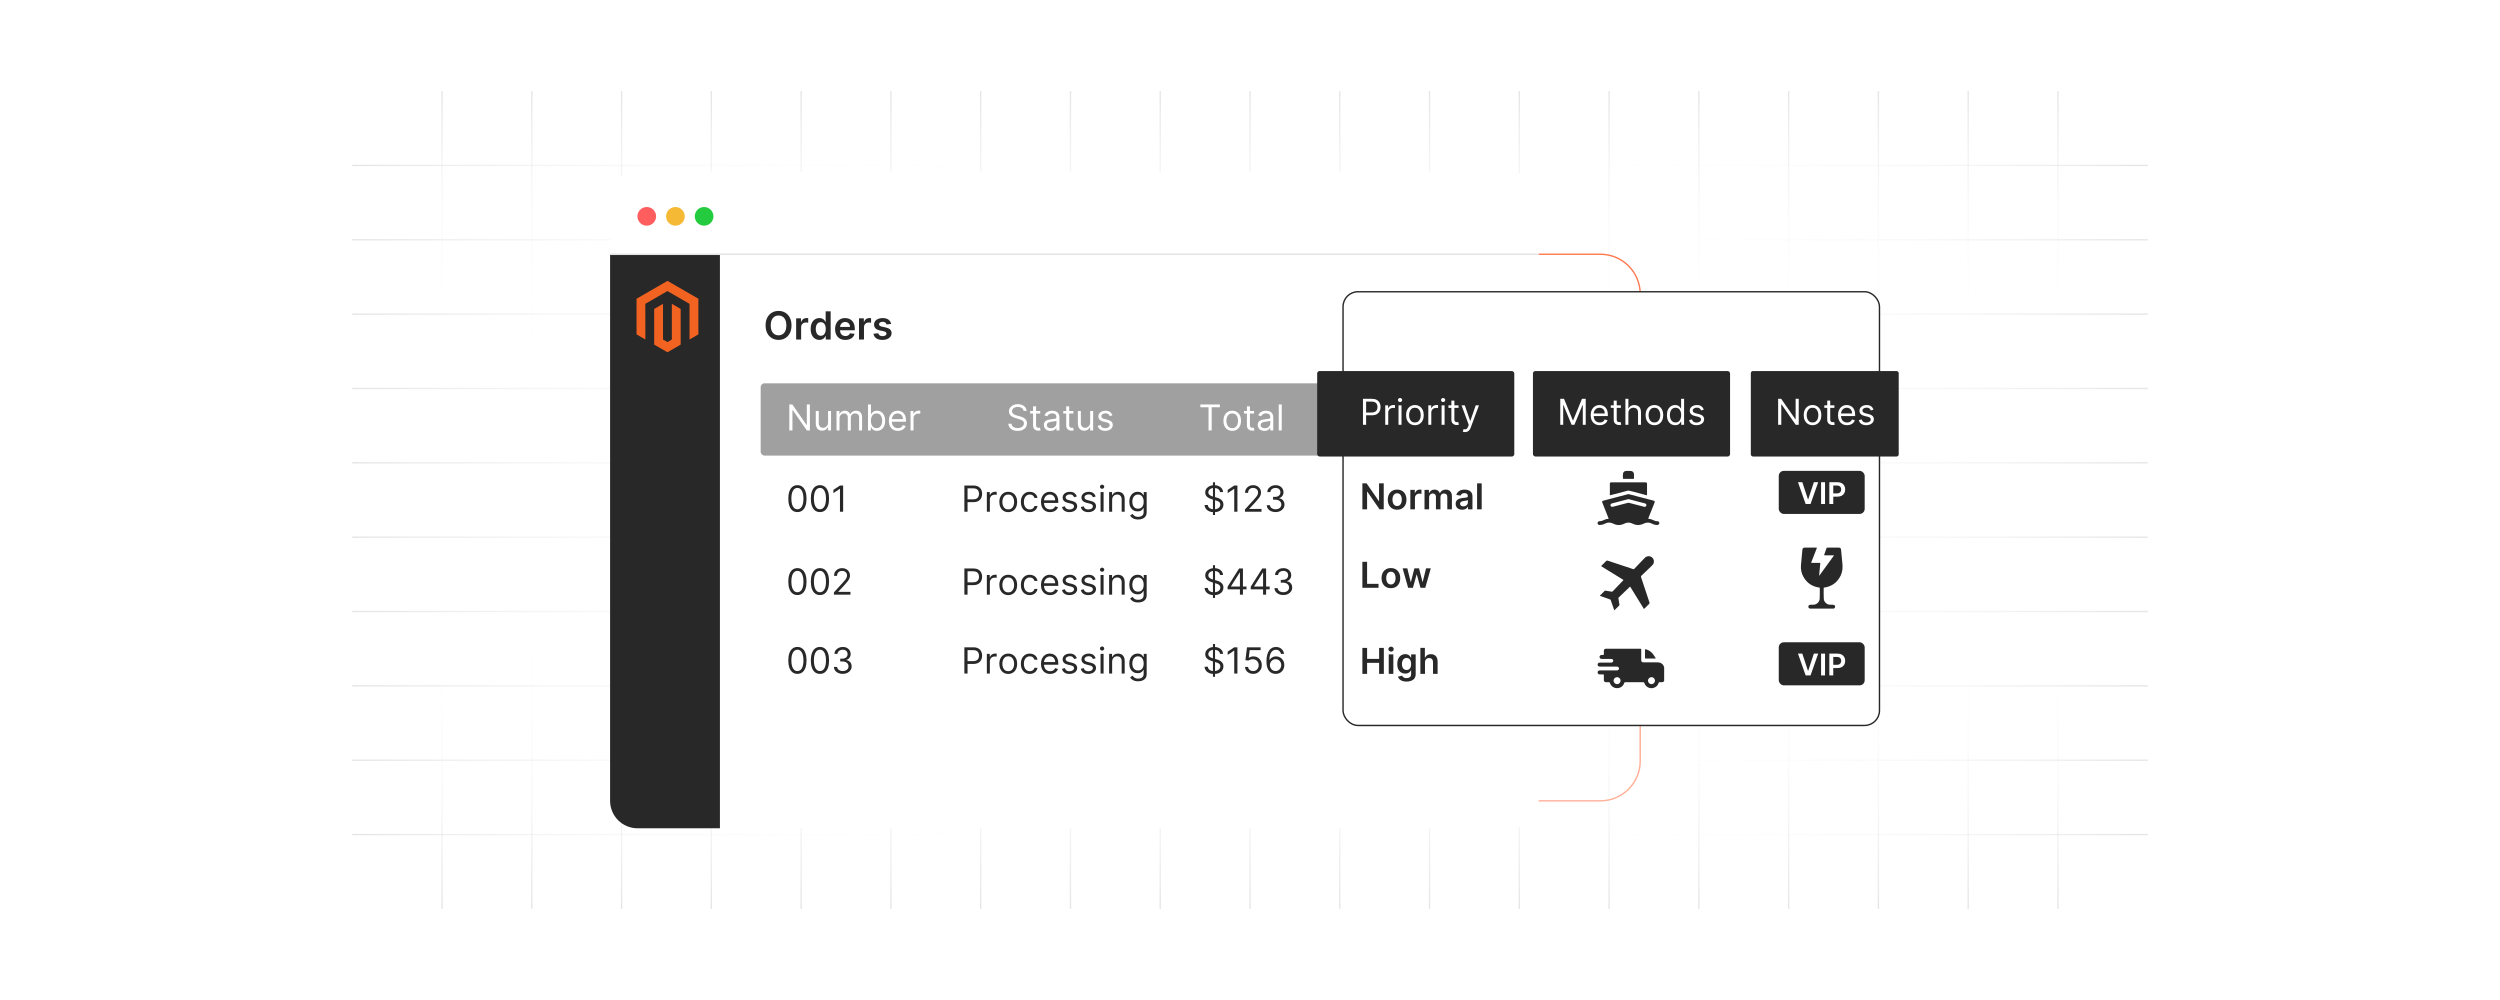 <?xml version="1.0" encoding="UTF-8"?><svg id="a" xmlns="http://www.w3.org/2000/svg" xmlns:xlink="http://www.w3.org/1999/xlink" viewBox="0 0 1000 400"><defs><linearGradient id="b" x1="140.909" y1="333.826" x2="859.091" y2="333.826" gradientUnits="userSpaceOnUse"><stop offset="0" stop-color="#e5e5e5"/><stop offset=".05" stop-color="rgba(229,229,229,.811)" stop-opacity=".811"/><stop offset=".114" stop-color="rgba(229,229,229,.598)" stop-opacity=".598"/><stop offset=".181" stop-color="rgba(229,229,229,.414)" stop-opacity=".414"/><stop offset=".247" stop-color="rgba(229,229,229,.264)" stop-opacity=".264"/><stop offset=".315" stop-color="rgba(229,229,229,.148)" stop-opacity=".148"/><stop offset=".384" stop-color="rgba(229,229,229,.066)" stop-opacity=".066"/><stop offset=".455" stop-color="rgba(229,229,229,.016)" stop-opacity=".016"/><stop offset=".531" stop-color="#e5e5e5" stop-opacity="0"/><stop offset=".595" stop-color="rgba(229,229,229,.017)" stop-opacity=".017"/><stop offset=".658" stop-color="rgba(229,229,229,.068)" stop-opacity=".068"/><stop offset=".719" stop-color="rgba(229,229,229,.153)" stop-opacity=".153"/><stop offset=".78" stop-color="rgba(229,229,229,.272)" stop-opacity=".272"/><stop offset=".841" stop-color="rgba(229,229,229,.426)" stop-opacity=".426"/><stop offset=".901" stop-color="rgba(229,229,229,.615)" stop-opacity=".615"/><stop offset=".96" stop-color="rgba(229,229,229,.834)" stop-opacity=".834"/><stop offset="1" stop-color="#e5e5e5"/></linearGradient><linearGradient id="c" y1="304.087" y2="304.087" xlink:href="#b"/><linearGradient id="d" y1="274.348" y2="274.348" xlink:href="#b"/><linearGradient id="e" y1="244.609" y2="244.609" xlink:href="#b"/><linearGradient id="f" y1="214.87" y2="214.87" xlink:href="#b"/><linearGradient id="g" y1="185.13" y2="185.13" xlink:href="#b"/><linearGradient id="h" y1="155.391" y2="155.391" xlink:href="#b"/><linearGradient id="i" y1="125.652" y2="125.652" xlink:href="#b"/><linearGradient id="j" y1="95.913" y2="95.913" xlink:href="#b"/><linearGradient id="k" y1="66.174" y2="66.174" xlink:href="#b"/><linearGradient id="l" x1="823.182" y1="363.565" x2="823.182" y2="36.434" xlink:href="#b"/><linearGradient id="m" x1="787.273" y1="363.565" x2="787.273" y2="36.434" xlink:href="#b"/><linearGradient id="n" x1="751.364" y1="363.565" x2="751.364" y2="36.434" xlink:href="#b"/><linearGradient id="o" x1="715.454" y1="363.565" x2="715.454" y2="36.434" xlink:href="#b"/><linearGradient id="p" x1="679.545" y1="363.565" x2="679.545" y2="36.434" xlink:href="#b"/><linearGradient id="q" x1="643.636" y1="363.565" x2="643.636" y2="36.434" xlink:href="#b"/><linearGradient id="r" x1="607.727" y1="363.565" x2="607.727" y2="36.434" xlink:href="#b"/><linearGradient id="s" x1="571.818" y1="363.565" x2="571.818" y2="36.434" xlink:href="#b"/><linearGradient id="t" x1="535.909" y1="363.565" x2="535.909" y2="36.434" xlink:href="#b"/><linearGradient id="u" x1="500" y1="363.565" x2="500" y2="36.434" xlink:href="#b"/><linearGradient id="v" x1="464.091" y1="363.565" x2="464.091" y2="36.434" xlink:href="#b"/><linearGradient id="w" x1="428.182" y1="363.565" x2="428.182" y2="36.434" xlink:href="#b"/><linearGradient id="x" x1="392.273" y1="363.565" x2="392.273" y2="36.434" xlink:href="#b"/><linearGradient id="y" x1="356.364" y1="363.565" x2="356.364" y2="36.434" xlink:href="#b"/><linearGradient id="z" x1="320.455" y1="363.565" x2="320.455" y2="36.434" xlink:href="#b"/><linearGradient id="aa" x1="284.546" y1="363.565" x2="284.546" y2="36.434" xlink:href="#b"/><linearGradient id="ab" x1="248.637" y1="363.565" x2="248.637" y2="36.434" xlink:href="#b"/><linearGradient id="ac" x1="212.727" y1="363.565" x2="212.727" y2="36.434" xlink:href="#b"/><linearGradient id="ad" x1="176.818" y1="363.565" x2="176.818" y2="36.434" xlink:href="#b"/><linearGradient id="ae" x1="634.773" y1="320.616" x2="634.773" y2="101.419" gradientUnits="userSpaceOnUse"><stop offset=".001" stop-color="#ffb199"/><stop offset="1" stop-color="#ff784e"/></linearGradient><filter id="af" filterUnits="userSpaceOnUse"><feOffset dx="0" dy="0"/><feGaussianBlur result="ag" stdDeviation="4.367"/><feFlood flood-color="#969696" flood-opacity=".3"/><feComposite in2="ag" operator="in"/><feComposite in="SourceGraphic"/></filter></defs><line x1="140.909" y1="333.826" x2="859.091" y2="333.826" fill="none" stroke="url(#b)" stroke-miterlimit="10" stroke-width=".548"/><line x1="140.909" y1="304.087" x2="859.091" y2="304.087" fill="none" stroke="url(#c)" stroke-miterlimit="10" stroke-width=".548"/><line x1="140.909" y1="274.348" x2="859.091" y2="274.348" fill="none" stroke="url(#d)" stroke-miterlimit="10" stroke-width=".548"/><line x1="140.909" y1="244.609" x2="859.091" y2="244.609" fill="none" stroke="url(#e)" stroke-miterlimit="10" stroke-width=".548"/><line x1="140.909" y1="214.87" x2="859.091" y2="214.87" fill="none" stroke="url(#f)" stroke-miterlimit="10" stroke-width=".548"/><line x1="140.909" y1="185.13" x2="859.091" y2="185.13" fill="none" stroke="url(#g)" stroke-miterlimit="10" stroke-width=".548"/><line x1="140.909" y1="155.391" x2="859.091" y2="155.391" fill="none" stroke="url(#h)" stroke-miterlimit="10" stroke-width=".548"/><line x1="140.909" y1="125.652" x2="859.091" y2="125.652" fill="none" stroke="url(#i)" stroke-miterlimit="10" stroke-width=".548"/><line x1="140.909" y1="95.913" x2="859.091" y2="95.913" fill="none" stroke="url(#j)" stroke-miterlimit="10" stroke-width=".548"/><line x1="140.909" y1="66.174" x2="859.091" y2="66.174" fill="none" stroke="url(#k)" stroke-miterlimit="10" stroke-width=".548"/><line x1="823.182" y1="36.434" x2="823.182" y2="363.565" fill="none" stroke="url(#l)" stroke-miterlimit="10" stroke-width=".548"/><line x1="787.273" y1="36.434" x2="787.273" y2="363.565" fill="none" stroke="url(#m)" stroke-miterlimit="10" stroke-width=".548"/><line x1="751.364" y1="36.434" x2="751.364" y2="363.565" fill="none" stroke="url(#n)" stroke-miterlimit="10" stroke-width=".548"/><line x1="715.454" y1="36.434" x2="715.454" y2="363.565" fill="none" stroke="url(#o)" stroke-miterlimit="10" stroke-width=".548"/><line x1="679.545" y1="36.434" x2="679.545" y2="363.565" fill="none" stroke="url(#p)" stroke-miterlimit="10" stroke-width=".548"/><line x1="643.636" y1="36.434" x2="643.636" y2="363.565" fill="none" stroke="url(#q)" stroke-miterlimit="10" stroke-width=".548"/><line x1="607.727" y1="36.434" x2="607.727" y2="363.565" fill="none" stroke="url(#r)" stroke-miterlimit="10" stroke-width=".548"/><line x1="571.818" y1="36.434" x2="571.818" y2="363.565" fill="none" stroke="url(#s)" stroke-miterlimit="10" stroke-width=".548"/><line x1="535.909" y1="36.434" x2="535.909" y2="363.565" fill="none" stroke="url(#t)" stroke-miterlimit="10" stroke-width=".548"/><line x1="500" y1="36.434" x2="500" y2="363.565" fill="none" stroke="url(#u)" stroke-miterlimit="10" stroke-width=".548"/><line x1="464.091" y1="36.434" x2="464.091" y2="363.565" fill="none" stroke="url(#v)" stroke-miterlimit="10" stroke-width=".548"/><line x1="428.182" y1="36.434" x2="428.182" y2="363.565" fill="none" stroke="url(#w)" stroke-miterlimit="10" stroke-width=".548"/><line x1="392.273" y1="36.434" x2="392.273" y2="363.565" fill="none" stroke="url(#x)" stroke-miterlimit="10" stroke-width=".548"/><line x1="356.364" y1="36.434" x2="356.364" y2="363.565" fill="none" stroke="url(#y)" stroke-miterlimit="10" stroke-width=".548"/><line x1="320.455" y1="36.434" x2="320.455" y2="363.565" fill="none" stroke="url(#z)" stroke-miterlimit="10" stroke-width=".548"/><line x1="284.546" y1="36.434" x2="284.546" y2="363.565" fill="none" stroke="url(#aa)" stroke-miterlimit="10" stroke-width=".548"/><line x1="248.637" y1="36.434" x2="248.637" y2="363.565" fill="none" stroke="url(#ab)" stroke-miterlimit="10" stroke-width=".548"/><line x1="212.727" y1="36.434" x2="212.727" y2="363.565" fill="none" stroke="url(#ac)" stroke-miterlimit="10" stroke-width=".548"/><line x1="176.818" y1="36.434" x2="176.818" y2="363.565" fill="none" stroke="url(#ad)" stroke-miterlimit="10" stroke-width=".548"/><path d="M613.179,101.702h26.976c8.798,0,15.93,7.132,15.93,15.93v186.771c0,8.798-7.132,15.93-15.93,15.93h-26.976" fill="none" stroke="url(#ae)" stroke-miterlimit="10" stroke-width=".567"/><rect x="244.036" y="68.683" width="371.411" height="262.634" rx="10.916" ry="10.916" fill="#fff" filter="url(#af)" stroke-width="0"/><circle cx="258.705" cy="86.539" r="3.737" fill="#ff5d5e" stroke-width="0"/><circle cx="270.173" cy="86.539" r="3.737" fill="#f5b935" stroke-width="0"/><circle cx="281.64" cy="86.539" r="3.737" fill="#24cb3f" stroke-width="0"/><path d="M244.036,101.703h43.933v229.614h-32.949c-6.062,0-10.984-4.922-10.984-10.984V101.703h0Z" fill="#282828" stroke-width="0"/><rect x="537.218" y="116.7" width="214.572" height="173.48" rx="5.962" ry="5.962" fill="#fff" stroke="#282828" stroke-miterlimit="10" stroke-width=".571"/><polygon points="266.992 112.352 254.616 119.496 254.616 133.764 258.149 135.807 258.124 121.535 266.967 116.431 275.81 121.535 275.81 135.8 279.343 133.764 279.343 119.484 266.992 112.352" fill="#f26322" stroke-width="0"/><polygon points="268.744 135.804 266.979 136.829 265.205 135.813 265.205 121.535 261.675 123.574 261.682 137.846 266.976 140.905 272.277 137.846 272.277 123.574 268.744 121.535 268.744 135.804" fill="#f26322" stroke-width="0"/><rect x="304.27" y="153.326" width="226.027" height="28.905" rx="1.507" ry="1.507" fill="#a0a0a0" stroke-width="0"/><rect x="526.87" y="148.42" width="78.845" height="34.181" rx=".968" ry=".968" fill="#282828" stroke-width="0"/><path d="M316.606,130.162c0,1.217-.227,2.258-.681,3.123-.454.866-1.071,1.528-1.852,1.987-.781.46-1.666.69-2.654.69s-1.873-.231-2.655-.691c-.781-.462-1.398-1.125-1.852-1.99-.454-.866-.681-1.905-.681-3.118,0-1.216.227-2.257.681-3.122.454-.866,1.071-1.528,1.852-1.988.781-.459,1.666-.689,2.655-.689s1.873.23,2.654.689c.781.46,1.398,1.122,1.852,1.988.454.865.681,1.906.681,3.122ZM314.549,130.162c0-.856-.133-1.579-.399-2.169-.267-.59-.635-1.036-1.105-1.34-.47-.303-1.013-.454-1.626-.454-.614,0-1.156.151-1.627.454-.471.304-.839.75-1.105,1.34s-.399,1.313-.399,2.169c0,.856.133,1.58.399,2.17s.635,1.036,1.105,1.34c.47.303,1.012.454,1.627.454.613,0,1.156-.151,1.626-.454.471-.304.839-.75,1.105-1.34.266-.59.399-1.313.399-2.17Z" fill="#282828" stroke-width="0"/><path d="M318.458,135.808v-8.468h1.935v1.411h.088c.155-.488.42-.866.797-1.133.377-.267.808-.399,1.292-.399.11,0,.234.005.373.014.138.01.252.023.344.041v1.836c-.085-.029-.218-.056-.399-.08-.182-.023-.357-.035-.527-.035-.364,0-.69.078-.979.234s-.515.372-.681.647-.248.594-.248.953v4.979h-1.996Z" fill="#282828" stroke-width="0"/><path d="M327.758,135.956c-.665,0-1.26-.171-1.786-.513-.525-.342-.941-.838-1.246-1.488-.305-.65-.458-1.44-.458-2.37,0-.94.155-1.735.466-2.385.31-.648.731-1.139,1.26-1.472.529-.332,1.119-.499,1.77-.499.496,0,.904.084,1.224.251s.573.367.761.601.333.453.435.659h.083v-4.223h2.002v11.29h-1.963v-1.334h-.121c-.103.206-.252.424-.446.653-.195.23-.452.425-.772.587s-.722.242-1.208.242ZM328.315,134.319c.422,0,.783-.115,1.081-.345.297-.23.523-.551.678-.962s.231-.892.231-1.438c0-.548-.076-1.023-.229-1.428-.153-.404-.377-.719-.673-.943-.295-.224-.659-.336-1.088-.336-.445,0-.816.115-1.114.347-.298.232-.522.552-.672.96-.151.407-.226.874-.226,1.4,0,.529.076,1,.229,1.414.153.413.378.738.678.976.299.236.668.355,1.105.355Z" fill="#282828" stroke-width="0"/><path d="M338.149,135.973c-.849,0-1.581-.177-2.197-.531-.616-.355-1.089-.858-1.419-1.511s-.496-1.422-.496-2.308c0-.871.166-1.636.499-2.296.333-.659.798-1.174,1.397-1.543.599-.37,1.303-.555,2.111-.555.521,0,1.015.084,1.48.251s.876.426,1.235.774c.358.35.641.793.846,1.332.206.538.309,1.179.309,1.921v.611h-6.94v-1.345h5.028c-.004-.382-.086-.723-.248-1.022-.162-.3-.387-.536-.675-.709-.289-.172-.624-.259-1.006-.259-.408,0-.766.099-1.075.295-.309.197-.549.454-.72.771-.171.318-.258.667-.262,1.045v1.175c0,.492.09.914.27,1.265.18.352.432.619.755.805s.702.278,1.136.278c.29,0,.553-.041.788-.124.235-.082.44-.204.612-.366.173-.162.303-.362.392-.601l1.863.209c-.118.493-.341.922-.67,1.287-.329.366-.749.649-1.259.85-.511.2-1.095.3-1.753.3Z" fill="#282828" stroke-width="0"/><path d="M343.602,135.808v-8.468h1.935v1.411h.088c.155-.488.42-.866.797-1.133.377-.267.808-.399,1.292-.399.11,0,.234.005.373.014.138.01.252.023.344.041v1.836c-.085-.029-.218-.056-.399-.08-.182-.023-.357-.035-.527-.035-.364,0-.69.078-.979.234s-.515.372-.681.647-.248.594-.248.953v4.979h-1.996Z" fill="#282828" stroke-width="0"/><path d="M356.452,129.578l-1.819.198c-.051-.184-.14-.356-.267-.518-.127-.162-.297-.293-.51-.392-.213-.1-.474-.149-.783-.149-.415,0-.763.091-1.044.271s-.42.413-.416.7c-.003.246.087.446.273.601s.494.281.923.381l1.444.309c.801.173,1.397.446,1.789.821s.589.865.593,1.472c-.004.533-.159,1.003-.466,1.409-.307.405-.732.723-1.276.95-.544.229-1.169.342-1.875.342-1.036,0-1.871-.218-2.502-.653-.632-.435-1.009-1.042-1.13-1.821l1.946-.188c.088.382.275.671.562.865.287.195.66.292,1.119.292.474,0,.856-.097,1.144-.292.289-.194.433-.435.433-.722,0-.243-.093-.443-.278-.602s-.473-.279-.863-.363l-1.444-.304c-.812-.169-1.413-.455-1.803-.857s-.583-.912-.579-1.529c-.004-.521.139-.975.427-1.359.288-.384.691-.682,1.207-.893.517-.212,1.113-.317,1.789-.317.992,0,1.774.212,2.346.634.571.423.925.994,1.061,1.715Z" fill="#282828" stroke-width="0"/><path d="M323.959,161.791v10.39h-1.218l-5.661-8.157h-.102v8.157h-1.258v-10.39h1.217l5.682,8.178h.102v-8.178h1.238Z" fill="#fff" stroke-width="0"/><path d="M331.223,168.995v-4.606h1.197v7.792h-1.197v-1.319h-.081c-.183.397-.467.731-.853,1.008-.385.275-.873.413-1.461.413-.487,0-.92-.107-1.298-.322-.379-.215-.677-.539-.893-.974s-.325-.983-.325-1.647v-4.951h1.197v4.87c0,.568.16,1.022.479,1.359.319.338.728.508,1.225.508.297,0,.601-.076.911-.229.309-.152.57-.386.781-.7.211-.315.317-.716.317-1.202Z" fill="#fff" stroke-width="0"/><path d="M334.611,172.181v-7.792h1.157v1.218h.102c.162-.416.424-.74.786-.972s.796-.348,1.304-.348c.514,0,.943.116,1.286.348s.611.556.804.972h.081c.199-.402.498-.724.898-.962.399-.238.877-.357,1.435-.357.697,0,1.267.218,1.71.652s.665,1.109.665,2.026v5.215h-1.197v-5.215c0-.575-.157-.986-.472-1.232-.315-.247-.685-.371-1.111-.371-.548,0-.973.165-1.273.495-.301.329-.452.746-.452,1.25v5.073h-1.217v-5.337c0-.442-.144-.801-.431-1.072-.288-.273-.658-.409-1.111-.409-.311,0-.601.083-.87.249-.269.166-.485.395-.649.688-.164.292-.246.63-.246,1.012v4.87h-1.197Z" fill="#fff" stroke-width="0"/><path d="M347.192,172.181v-10.39h1.197v3.835h.102c.088-.135.21-.309.368-.519.158-.211.384-.4.68-.568.296-.167.697-.251,1.205-.251.656,0,1.234.164,1.735.492s.891.793,1.172,1.395c.281.603.421,1.312.421,2.131,0,.825-.141,1.54-.421,2.144s-.669,1.07-1.167,1.4c-.497.329-1.07.494-1.72.494-.5,0-.901-.083-1.203-.251-.301-.167-.532-.358-.695-.573-.162-.215-.288-.393-.376-.535h-.142v1.197h-1.156ZM348.369,168.284c0,.589.086,1.107.259,1.556s.424.798.756,1.05c.331.252.737.378,1.217.378.5,0,.919-.133,1.256-.398.336-.266.59-.624.761-1.075s.256-.955.256-1.51c0-.548-.084-1.042-.252-1.483-.167-.441-.419-.791-.756-1.05s-.758-.389-1.266-.389c-.487,0-.896.123-1.228.368s-.582.587-.751,1.024c-.169.439-.253.948-.253,1.529Z" fill="#fff" stroke-width="0"/><path d="M359.164,172.343c-.751,0-1.397-.166-1.94-.499-.543-.334-.96-.8-1.253-1.4s-.439-1.3-.439-2.098.146-1.503.439-2.113.702-1.087,1.228-1.431c.526-.343,1.141-.515,1.844-.515.406,0,.806.067,1.202.203.396.135.756.354,1.081.657s.584.702.776,1.199c.193.497.289,1.109.289,1.837v.507h-6.006v-1.035h4.789c0-.44-.087-.832-.261-1.177s-.421-.617-.741-.816c-.319-.199-.696-.3-1.128-.3-.477,0-.889.118-1.235.352-.347.235-.613.541-.799.916s-.279.778-.279,1.207v.69c0,.588.102,1.086.307,1.494.205.407.489.717.855.928.365.212.79.317,1.273.317.315,0,.599-.045.855-.135.255-.089.476-.225.662-.405.186-.182.33-.407.431-.678l1.157.325c-.122.392-.326.736-.614,1.032s-.643.525-1.065.69-.898.246-1.425.246Z" fill="#fff" stroke-width="0"/><path d="M364.217,172.181v-7.792h1.157v1.177h.081c.142-.386.399-.698.771-.939s.791-.36,1.258-.36c.088,0,.198.002.33.005.132.004.232.009.299.016v1.218c-.041-.011-.133-.026-.276-.049-.144-.021-.295-.032-.454-.032-.379,0-.716.078-1.012.235s-.529.374-.7.649c-.171.275-.256.59-.256.941v4.931h-1.197Z" fill="#fff" stroke-width="0"/><path d="M409.439,164.389c-.061-.514-.308-.913-.741-1.197-.433-.284-.964-.426-1.593-.426-.46,0-.862.074-1.205.223-.343.149-.61.353-.801.614-.191.261-.287.556-.287.888,0,.277.066.515.2.713.133.197.305.361.515.492.21.13.43.236.66.319s.441.149.634.2l1.055.284c.271.071.572.169.905.294s.653.295.959.51.559.49.758.824c.2.335.299.746.299,1.233,0,.561-.146,1.068-.439,1.522s-.719.814-1.278,1.081c-.56.267-1.239.4-2.037.4-.744,0-1.388-.12-1.93-.36-.543-.24-.969-.575-1.278-1.004-.31-.43-.485-.929-.525-1.497h1.299c.034.393.167.717.398.972.231.256.525.444.882.568.357.123.742.185,1.154.185.48,0,.911-.078,1.294-.235s.685-.377.908-.659c.223-.283.335-.613.335-.992,0-.345-.097-.626-.29-.842-.192-.217-.446-.393-.761-.528-.315-.135-.654-.253-1.02-.354l-1.278-.365c-.812-.233-1.455-.566-1.928-1-.474-.433-.71-.999-.71-1.699,0-.581.158-1.09.475-1.524.316-.435.742-.772,1.278-1.015.536-.241,1.135-.362,1.798-.362.669,0,1.265.119,1.786.357.52.238.934.565,1.24.977.306.413.467.881.484,1.405h-1.217Z" fill="#fff" stroke-width="0"/><path d="M416.094,164.389v1.015h-4.038v-1.015h4.038ZM413.233,162.521h1.197v7.427c0,.339.05.592.15.759s.228.279.386.335c.157.056.324.084.499.084.132,0,.24-.008.325-.023.085-.015.152-.027.203-.038l.244,1.075c-.081.031-.194.062-.34.095-.145.031-.33.048-.553.048-.338,0-.669-.073-.992-.218-.323-.145-.59-.367-.801-.665s-.317-.673-.317-1.126v-7.752Z" fill="#fff" stroke-width="0"/><path d="M420.193,172.363c-.494,0-.942-.094-1.344-.281s-.722-.46-.959-.817c-.237-.356-.355-.788-.355-1.296,0-.446.088-.809.264-1.088s.411-.498.705-.657c.294-.159.62-.278.977-.357.357-.079.716-.143,1.078-.19.474-.06.858-.107,1.154-.14s.512-.087.649-.165c.137-.077.205-.213.205-.405v-.041c0-.5-.136-.889-.408-1.166-.273-.277-.684-.416-1.235-.416-.571,0-1.02.125-1.344.375s-.553.518-.685.802l-1.136-.406c.203-.474.475-.843.815-1.108s.712-.451,1.116-.558c.404-.106.803-.16,1.195-.16.251,0,.539.029.865.089.327.06.643.18.949.362s.56.459.764.827c.203.369.304.862.304,1.481v5.134h-1.197v-1.055h-.06c-.082.169-.217.35-.406.542-.19.193-.441.357-.756.492-.315.136-.698.203-1.151.203ZM420.376,171.288c.474,0,.874-.093,1.2-.279.327-.185.573-.426.741-.721.168-.294.251-.604.251-.928v-1.096c-.051.06-.162.115-.332.165-.171.049-.367.091-.588.126-.222.036-.436.066-.644.092s-.376.047-.505.064c-.311.04-.601.105-.87.195-.269.09-.485.223-.649.4s-.246.419-.246.723c0,.416.155.731.464.941.309.212.703.317,1.179.317Z" fill="#fff" stroke-width="0"/><path d="M429.345,164.389v1.015h-4.038v-1.015h4.038ZM426.484,162.521h1.197v7.427c0,.339.05.592.15.759s.228.279.386.335c.157.056.324.084.499.084.132,0,.24-.008.325-.023.085-.015.152-.027.203-.038l.244,1.075c-.081.031-.194.062-.34.095-.145.031-.33.048-.553.048-.338,0-.669-.073-.992-.218-.323-.145-.59-.367-.801-.665s-.317-.673-.317-1.126v-7.752Z" fill="#fff" stroke-width="0"/><path d="M436.061,168.995v-4.606h1.197v7.792h-1.197v-1.319h-.081c-.183.397-.467.731-.853,1.008-.385.275-.873.413-1.461.413-.487,0-.92-.107-1.298-.322-.379-.215-.677-.539-.893-.974s-.325-.983-.325-1.647v-4.951h1.197v4.87c0,.568.16,1.022.479,1.359.319.338.728.508,1.225.508.297,0,.601-.076.911-.229.309-.152.57-.386.781-.7.211-.315.317-.716.317-1.202Z" fill="#fff" stroke-width="0"/><path d="M444.969,166.134l-1.076.305c-.067-.18-.167-.354-.297-.525-.13-.171-.307-.312-.53-.424s-.509-.167-.857-.167c-.477,0-.874.108-1.19.327-.316.218-.475.494-.475.829,0,.298.108.533.325.705.216.173.555.316,1.015.432l1.157.284c.697.169,1.216.427,1.557.773.342.347.513.792.513,1.337,0,.446-.128.845-.383,1.197-.255.352-.611.629-1.068.832-.457.202-.987.304-1.593.304-.795,0-1.453-.172-1.973-.518-.521-.345-.851-.849-.989-1.512l1.136-.284c.108.42.314.734.616.944.303.209.699.315,1.19.315.558,0,1.002-.119,1.332-.357.33-.239.495-.525.495-.86,0-.271-.095-.498-.284-.683-.19-.184-.48-.322-.873-.413l-1.299-.305c-.713-.169-1.237-.432-1.57-.788-.334-.357-.5-.805-.5-1.342,0-.44.124-.829.373-1.167.248-.339.588-.604,1.02-.797.431-.192.921-.289,1.469-.289.771,0,1.377.169,1.819.508.441.338.755.784.941,1.339Z" fill="#fff" stroke-width="0"/><path d="M480.147,162.907v-1.116h7.792v1.116h-3.267v9.273h-1.258v-9.273h-3.267Z" fill="#fff" stroke-width="0"/><path d="M492.89,172.343c-.704,0-1.32-.167-1.849-.502s-.942-.804-1.238-1.405-.444-1.306-.444-2.11c0-.811.148-1.52.444-2.126.296-.605.709-1.075,1.238-1.41s1.145-.502,1.849-.502,1.32.167,1.849.502.942.806,1.238,1.41c.296.606.444,1.315.444,2.126,0,.805-.148,1.509-.444,2.11s-.709,1.07-1.238,1.405-1.145.502-1.849.502ZM492.89,171.268c.534,0,.974-.137,1.319-.411.345-.273.601-.634.766-1.08s.248-.931.248-1.451-.083-1.006-.248-1.456c-.166-.449-.421-.814-.766-1.091-.345-.277-.785-.416-1.319-.416s-.974.139-1.319.416c-.345.277-.601.642-.766,1.091-.166.45-.248.935-.248,1.456s.083,1.005.248,1.451.421.807.766,1.08c.345.274.785.411,1.319.411Z" fill="#fff" stroke-width="0"/><path d="M501.635,164.389v1.015h-4.038v-1.015h4.038ZM498.774,162.521h1.197v7.427c0,.339.05.592.15.759s.228.279.386.335c.157.056.324.084.499.084.133,0,.24-.008.324-.023.086-.015.152-.027.203-.038l.244,1.075c-.082.031-.195.062-.34.095-.144.031-.33.048-.553.048-.338,0-.669-.073-.992-.218-.323-.145-.59-.367-.801-.665s-.317-.673-.317-1.126v-7.752Z" fill="#fff" stroke-width="0"/><path d="M505.734,172.363c-.494,0-.941-.094-1.345-.281-.402-.188-.722-.46-.958-.817-.237-.356-.355-.788-.355-1.296,0-.446.088-.809.264-1.088s.411-.498.705-.657c.295-.159.62-.278.977-.357.357-.079.716-.143,1.078-.19.474-.06.858-.107,1.154-.14s.513-.087.649-.165c.137-.077.205-.213.205-.405v-.041c0-.5-.136-.889-.408-1.166s-.684-.416-1.235-.416c-.571,0-1.02.125-1.345.375-.324.25-.553.518-.685.802l-1.136-.406c.202-.474.474-.843.814-1.108s.712-.451,1.116-.558.803-.16,1.195-.16c.25,0,.538.029.864.089s.643.18.949.362c.306.183.56.459.763.827.203.369.305.862.305,1.481v5.134h-1.197v-1.055h-.06c-.081.169-.217.35-.406.542-.19.193-.441.357-.756.492-.315.136-.698.203-1.151.203ZM505.917,171.288c.474,0,.873-.093,1.2-.279.326-.185.573-.426.74-.721.167-.294.251-.604.251-.928v-1.096c-.051.06-.161.115-.332.165-.171.049-.367.091-.589.126-.222.036-.435.066-.644.092s-.377.047-.505.064c-.311.04-.602.105-.87.195s-.485.223-.649.4-.246.419-.246.723c0,.416.154.731.464.941.31.212.703.317,1.18.317Z" fill="#fff" stroke-width="0"/><path d="M512.694,161.791v10.39h-1.197v-10.39h1.197Z" fill="#fff" stroke-width="0"/><path d="M545.186,169.912v-10.39h3.511c.815,0,1.482.146,2.001.44.519.292.904.688,1.154,1.185s.376,1.052.376,1.663c0,.612-.125,1.169-.373,1.669-.249.501-.632.899-1.149,1.195s-1.181.443-1.988.443h-2.517v-1.115h2.476c.559,0,1.006-.097,1.345-.29.338-.192.584-.453.738-.783.153-.33.231-.703.231-1.119s-.077-.787-.231-1.115c-.154-.328-.402-.586-.743-.774-.342-.188-.795-.281-1.36-.281h-2.211v9.273h-1.259Z" fill="#fff" stroke-width="0"/><path d="M554.094,169.912v-7.792h1.156v1.177h.082c.142-.386.398-.698.77-.939s.792-.36,1.258-.36c.088,0,.198.002.33.005.132.004.231.009.3.016v1.218c-.041-.011-.133-.026-.277-.049-.144-.021-.295-.032-.453-.032-.379,0-.717.078-1.013.235s-.529.374-.7.649-.256.59-.256.941v4.931h-1.197Z" fill="#fff" stroke-width="0"/><path d="M560.019,160.821c-.233,0-.434-.079-.601-.238-.168-.159-.251-.35-.251-.573s.083-.414.251-.573c.167-.159.367-.238.601-.238s.435.079.602.238.251.35.251.573-.084.414-.251.573-.368.238-.602.238ZM559.41,169.912v-7.792h1.197v7.792h-1.197Z" fill="#fff" stroke-width="0"/><path d="M565.965,170.074c-.704,0-1.32-.167-1.85-.502s-.941-.804-1.237-1.405c-.297-.602-.444-1.306-.444-2.11,0-.811.147-1.52.444-2.126.296-.605.708-1.075,1.237-1.41s1.145-.502,1.85-.502c.703,0,1.319.167,1.849.502s.941.806,1.238,1.41c.295.606.443,1.315.443,2.126,0,.805-.148,1.509-.443,2.11-.297.602-.709,1.07-1.238,1.405s-1.145.502-1.849.502ZM565.965,168.999c.534,0,.974-.137,1.318-.411.345-.273.601-.634.767-1.08.165-.446.248-.931.248-1.451s-.083-1.006-.248-1.456c-.166-.449-.422-.814-.767-1.091s-.784-.416-1.318-.416c-.535,0-.975.139-1.319.416s-.601.642-.766,1.091c-.166.45-.249.935-.249,1.456s.083,1.005.249,1.451c.165.446.421.807.766,1.08.345.274.784.411,1.319.411Z" fill="#fff" stroke-width="0"/><path d="M571.321,169.912v-7.792h1.156v1.177h.082c.142-.386.398-.698.77-.939s.792-.36,1.258-.36c.088,0,.198.002.33.005.132.004.231.009.3.016v1.218c-.041-.011-.133-.026-.277-.049-.144-.021-.295-.032-.453-.032-.379,0-.717.078-1.013.235s-.529.374-.7.649-.256.59-.256.941v4.931h-1.197Z" fill="#fff" stroke-width="0"/><path d="M577.246,160.821c-.233,0-.434-.079-.601-.238-.168-.159-.251-.35-.251-.573s.083-.414.251-.573c.167-.159.367-.238.601-.238s.435.079.602.238.251.35.251.573-.084.414-.251.573-.368.238-.602.238ZM576.638,169.912v-7.792h1.197v7.792h-1.197Z" fill="#fff" stroke-width="0"/><path d="M583.415,162.12v1.015h-4.038v-1.015h4.038ZM580.554,160.253h1.197v7.427c0,.339.05.592.149.759.101.167.229.279.386.335s.324.084.5.084c.132,0,.24-.008.324-.023.085-.015.152-.027.203-.038l.244,1.075c-.082.031-.195.062-.34.095-.145.031-.33.048-.554.048-.338,0-.669-.073-.991-.218-.323-.145-.591-.367-.802-.665-.212-.298-.317-.673-.317-1.126v-7.752Z" fill="#fff" stroke-width="0"/><path d="M585.992,172.834c-.203,0-.384-.016-.543-.048s-.27-.064-.33-.094l.305-1.056c.291.074.548.102.77.081.224-.019.422-.119.597-.297.174-.177.334-.464.479-.859l.223-.608-2.881-7.833h1.299l2.15,6.209h.081l2.151-6.209h1.299l-3.308,8.929c-.149.402-.334.736-.554,1.002-.22.265-.474.462-.763.591-.289.128-.615.192-.977.192Z" fill="#fff" stroke-width="0"/><path d="M553.49,193.344v10.39h-1.674l-4.896-7.077h-.086v7.077h-1.883v-10.39h1.685l4.891,7.082h.091v-7.082h1.872Z" fill="#282828" stroke-width="0"/><path d="M558.852,203.886c-.762,0-1.421-.168-1.978-.502-.559-.335-.99-.804-1.297-1.405-.306-.603-.459-1.306-.459-2.11,0-.806.153-1.511.459-2.116.307-.605.738-1.075,1.297-1.41.558-.335,1.217-.502,1.978-.502.761,0,1.42.167,1.978.502.558.335.989.806,1.296,1.41.306.606.459,1.31.459,2.116,0,.805-.153,1.508-.459,2.11-.307.602-.738,1.07-1.296,1.405-.559.334-1.218.502-1.978.502ZM558.862,202.414c.413,0,.758-.113,1.035-.342s.484-.535.621-.921.205-.815.205-1.289c0-.477-.068-.908-.205-1.296-.137-.387-.344-.695-.621-.926-.277-.23-.622-.345-1.035-.345-.423,0-.773.115-1.053.345-.279.231-.487.539-.624.926-.137.388-.205.819-.205,1.296,0,.474.068.903.205,1.289s.345.692.624.921.63.342,1.053.342Z" fill="#282828" stroke-width="0"/><path d="M564.138,203.733v-7.792h1.781v1.299h.081c.142-.45.386-.798.732-1.043s.743-.367,1.19-.367c.102,0,.216.004.343.013.127.008.232.021.317.038v1.688c-.078-.026-.2-.051-.368-.073-.167-.021-.329-.033-.484-.033-.335,0-.635.072-.9.216s-.475.343-.627.597c-.151.253-.228.546-.228.877v4.581h-1.837Z" fill="#282828" stroke-width="0"/><path d="M569.804,203.733v-7.792h1.756v1.324h.091c.162-.446.432-.796.807-1.048s.823-.378,1.345-.378c.527,0,.973.128,1.336.383.364.256.62.604.769,1.043h.082c.172-.433.464-.779.875-1.038.41-.258.898-.388,1.463-.388.717,0,1.303.227,1.756.68s.68,1.114.68,1.983v5.231h-1.842v-4.946c0-.483-.129-.838-.386-1.062s-.571-.338-.943-.338c-.443,0-.789.139-1.037.414-.249.275-.373.633-.373,1.072v4.86h-1.801v-5.022c0-.402-.121-.724-.363-.964-.241-.24-.557-.36-.945-.36-.265,0-.504.067-.721.201-.217.133-.389.321-.518.562-.129.242-.192.523-.192.845v4.738h-1.837Z" fill="#282828" stroke-width="0"/><path d="M584.87,203.891c-.493,0-.938-.089-1.331-.267-.395-.177-.705-.44-.934-.788-.229-.349-.343-.778-.343-1.289,0-.44.081-.803.244-1.091.162-.287.384-.518.664-.69.28-.173.598-.304.951-.394s.72-.154,1.099-.195c.456-.047.826-.09,1.11-.129s.491-.1.622-.183c.13-.083.195-.213.195-.389v-.03c0-.382-.113-.678-.34-.888s-.554-.315-.98-.315c-.45,0-.806.098-1.067.294-.263.196-.44.428-.53.695l-1.715-.243c.135-.474.358-.87.67-1.19.31-.319.691-.56,1.141-.72.45-.161.947-.241,1.492-.241.375,0,.749.044,1.121.132s.712.232,1.02.434.556.475.743.819.281.776.281,1.294v5.215h-1.766v-1.07h-.06c-.111.217-.268.418-.469.606-.202.188-.454.338-.756.451-.303.113-.657.17-1.063.17ZM585.348,202.541c.368,0,.688-.073.958-.221.271-.146.479-.342.627-.586.147-.243.221-.509.221-.796v-.919c-.058.048-.155.092-.292.133-.137.04-.29.075-.459.106-.169.03-.337.058-.502.081-.166.023-.31.044-.432.06-.273.037-.519.099-.735.183-.217.085-.388.202-.513.352s-.188.345-.188.581c0,.338.124.594.37.766.247.173.561.259.944.259Z" fill="#282828" stroke-width="0"/><path d="M592.673,193.344v10.39h-1.837v-10.39h1.837Z" fill="#282828" stroke-width="0"/><path d="M544.952,235.116v-10.39h1.883v8.812h4.575v1.578h-6.458Z" fill="#282828" stroke-width="0"/><path d="M556.356,235.268c-.762,0-1.421-.168-1.978-.502-.559-.335-.99-.804-1.297-1.405-.306-.603-.459-1.306-.459-2.11,0-.806.153-1.511.459-2.116.307-.605.738-1.075,1.297-1.41.558-.335,1.217-.502,1.978-.502.761,0,1.42.167,1.978.502.558.335.989.806,1.296,1.41.306.606.459,1.31.459,2.116,0,.805-.153,1.508-.459,2.11-.307.602-.738,1.07-1.296,1.405-.559.334-1.218.502-1.978.502ZM556.366,233.797c.413,0,.758-.113,1.035-.342s.484-.535.621-.921.205-.815.205-1.289c0-.477-.068-.908-.205-1.296-.137-.387-.344-.695-.621-.926-.277-.23-.622-.345-1.035-.345-.423,0-.773.115-1.053.345-.279.231-.487.539-.624.926-.137.388-.205.819-.205,1.296,0,.474.068.903.205,1.289s.345.692.624.921.63.342,1.053.342Z" fill="#282828" stroke-width="0"/><path d="M563.25,235.116l-2.202-7.792h1.872l1.37,5.479h.071l1.399-5.479h1.852l1.4,5.448h.076l1.35-5.448h1.877l-2.207,7.792h-1.912l-1.461-5.266h-.106l-1.461,5.266h-1.918Z" fill="#282828" stroke-width="0"/><path d="M544.952,269.55v-10.39h1.883v4.398h4.814v-4.398h1.888v10.39h-1.888v-4.413h-4.814v4.413h-1.883Z" fill="#282828" stroke-width="0"/><path d="M556.423,260.652c-.291,0-.541-.099-.751-.295s-.315-.431-.315-.705c0-.273.104-.508.315-.702s.46-.292.751-.292c.294,0,.545.098.753.294s.312.432.312.705c0,.274-.104.509-.312.703s-.459.292-.753.292ZM555.499,269.55v-7.792h1.837v7.792h-1.837Z" fill="#282828" stroke-width="0"/><path d="M562.611,272.634c-.659,0-1.226-.089-1.699-.266-.474-.178-.854-.416-1.142-.713-.287-.298-.486-.628-.599-.989l1.654-.401c.074.152.183.304.324.454.143.15.334.276.576.376.241.1.547.149.915.149.521,0,.952-.126,1.294-.378s.513-.665.513-1.24v-1.477h-.092c-.095.19-.232.384-.413.584-.181.199-.42.366-.716.502-.296.135-.667.203-1.113.203-.599,0-1.141-.142-1.626-.424s-.87-.705-1.156-1.269c-.286-.562-.429-1.269-.429-2.117,0-.856.143-1.579.429-2.169.286-.591.672-1.038,1.159-1.345.487-.306,1.029-.459,1.628-.459.457,0,.833.077,1.129.231.296.154.532.339.708.554s.31.417.4.606h.102v-1.288h1.812v7.919c0,.666-.159,1.218-.477,1.653-.317.436-.752.763-1.304.98-.551.216-1.177.324-1.877.324ZM562.627,267.997c.389,0,.72-.094.994-.283s.481-.462.624-.817c.142-.354.213-.781.213-1.278,0-.49-.07-.92-.21-1.288-.141-.369-.347-.655-.619-.86-.273-.204-.606-.307-1.002-.307-.409,0-.751.106-1.024.319-.274.213-.48.505-.619.875s-.208.791-.208,1.261c0,.477.07.894.21,1.251.141.356.349.634.624.832.276.197.615.296,1.018.296Z" fill="#282828" stroke-width="0"/><path d="M569.992,264.984v4.565h-1.837v-10.39h1.796v3.922h.092c.183-.44.466-.787.85-1.043.384-.255.873-.383,1.469-.383.541,0,1.013.113,1.415.34s.714.559.935.994c.222.436.333.969.333,1.599v4.961h-1.837v-4.677c0-.524-.135-.933-.403-1.226s-.644-.439-1.129-.439c-.324,0-.614.07-.87.21-.255.141-.454.343-.599.606-.144.264-.215.583-.215.959Z" fill="#282828" stroke-width="0"/><rect x="613.179" y="148.42" width="78.845" height="34.181" rx=".968" ry=".968" fill="#282828" stroke-width="0"/><path d="M624.105,159.522h1.502l3.53,8.624h.122l3.531-8.624h1.501v10.39h-1.177v-7.894h-.102l-3.246,7.894h-1.137l-3.247-7.894h-.102v7.894h-1.177v-10.39Z" fill="#fff" stroke-width="0"/><path d="M639.911,170.074c-.75,0-1.397-.166-1.94-.499-.542-.334-.96-.8-1.253-1.4-.292-.601-.439-1.3-.439-2.098s.146-1.503.439-2.113c.293-.61.702-1.087,1.228-1.431.526-.343,1.141-.515,1.845-.515.405,0,.807.067,1.202.203.396.135.756.354,1.08.657.325.303.584.702.776,1.199.193.497.289,1.109.289,1.837v.507h-6.006v-1.035h4.789c0-.44-.088-.832-.262-1.177s-.421-.617-.74-.816c-.32-.199-.696-.3-1.129-.3-.477,0-.889.118-1.235.352-.347.235-.613.541-.799.916-.186.375-.279.778-.279,1.207v.69c0,.588.102,1.086.307,1.494.205.407.49.717.856.928.365.212.789.317,1.272.317.315,0,.6-.045.856-.135.255-.089.476-.225.662-.405.185-.182.329-.407.431-.678l1.157.325c-.122.392-.327.736-.614,1.032s-.643.525-1.065.69-.897.246-1.426.246Z" fill="#fff" stroke-width="0"/><path d="M648.354,162.12v1.015h-4.038v-1.015h4.038ZM645.492,160.253h1.197v7.427c0,.339.05.592.149.759.101.167.229.279.386.335s.324.084.5.084c.132,0,.24-.008.324-.023.085-.015.152-.027.203-.038l.244,1.075c-.082.031-.195.062-.34.095-.145.031-.33.048-.554.048-.338,0-.669-.073-.991-.218-.323-.145-.591-.367-.802-.665-.212-.298-.317-.673-.317-1.126v-7.752Z" fill="#fff" stroke-width="0"/><path d="M651.356,165.225v4.688h-1.197v-10.39h1.197v3.815h.102c.183-.402.457-.724.824-.962s.856-.357,1.469-.357c.531,0,.996.105,1.395.317.399.211.71.534.932.969.221.435.332.986.332,1.656v4.951h-1.197v-4.87c0-.619-.16-1.099-.479-1.438s-.762-.51-1.326-.51c-.393,0-.743.083-1.053.249s-.553.407-.731.726c-.178.317-.267.703-.267,1.156Z" fill="#fff" stroke-width="0"/><path d="M661.767,170.074c-.704,0-1.32-.167-1.85-.502s-.941-.804-1.237-1.405c-.297-.602-.444-1.306-.444-2.11,0-.811.147-1.52.444-2.126.296-.605.708-1.075,1.237-1.41s1.145-.502,1.85-.502c.703,0,1.319.167,1.849.502s.941.806,1.238,1.41c.295.606.443,1.315.443,2.126,0,.805-.148,1.509-.443,2.11-.297.602-.709,1.07-1.238,1.405s-1.145.502-1.849.502ZM661.767,168.999c.534,0,.974-.137,1.318-.411.345-.273.601-.634.767-1.08.165-.446.248-.931.248-1.451s-.083-1.006-.248-1.456c-.166-.449-.422-.814-.767-1.091s-.784-.416-1.318-.416c-.535,0-.975.139-1.319.416s-.601.642-.766,1.091c-.166.45-.249.935-.249,1.456s.083,1.005.249,1.451c.165.446.421.807.766,1.08.345.274.784.411,1.319.411Z" fill="#fff" stroke-width="0"/><path d="M670.065,170.074c-.649,0-1.223-.165-1.72-.494-.497-.33-.886-.797-1.167-1.4-.28-.604-.421-1.318-.421-2.144,0-.818.141-1.528.421-2.131.281-.602.672-1.066,1.172-1.395.501-.328,1.079-.492,1.735-.492.507,0,.908.084,1.204.251.296.168.523.357.681.568s.279.385.367.519h.102v-3.835h1.197v10.39h-1.156v-1.197h-.143c-.088.143-.213.32-.375.535s-.395.406-.695.573c-.301.168-.702.251-1.202.251ZM670.227,168.999c.48,0,.886-.126,1.218-.378.331-.252.583-.602.756-1.05s.259-.967.259-1.556c0-.581-.085-1.091-.254-1.529-.169-.438-.419-.779-.751-1.024-.331-.245-.74-.368-1.228-.368-.507,0-.929.13-1.266.389s-.588.608-.756,1.05c-.167.441-.251.935-.251,1.483,0,.555.085,1.059.256,1.51s.425.81.762,1.075c.336.266.755.398,1.255.398Z" fill="#fff" stroke-width="0"/><path d="M681.51,163.865l-1.075.305c-.068-.18-.167-.354-.297-.525-.131-.171-.308-.312-.53-.424-.224-.111-.509-.167-.857-.167-.477,0-.873.108-1.19.327-.316.218-.475.494-.475.829,0,.298.108.533.325.705.216.173.554.316,1.015.432l1.156.284c.696.169,1.216.427,1.558.773.341.347.512.792.512,1.337,0,.446-.127.845-.383,1.197-.255.352-.611.629-1.067.832-.457.202-.988.304-1.593.304-.795,0-1.453-.172-1.974-.518-.521-.345-.851-.849-.989-1.512l1.136-.284c.108.42.315.734.617.944.302.209.699.315,1.19.315.558,0,1.002-.119,1.331-.357.33-.239.495-.525.495-.86,0-.271-.095-.498-.284-.683-.19-.184-.48-.322-.873-.413l-1.298-.305c-.714-.169-1.237-.432-1.57-.788-.333-.357-.5-.805-.5-1.342,0-.44.124-.829.373-1.167.249-.339.589-.604,1.02-.797.432-.192.921-.289,1.469-.289.771,0,1.377.169,1.818.508.441.338.755.784.941,1.339Z" fill="#fff" stroke-width="0"/><rect x="700.329" y="148.42" width="59.156" height="34.181" rx=".838" ry=".838" fill="#282828" stroke-width="0"/><path d="M719.492,159.522v10.39h-1.217l-5.662-8.157h-.101v8.157h-1.259v-10.39h1.218l5.682,8.178h.102v-8.178h1.237Z" fill="#fff" stroke-width="0"/><path d="M725.013,170.074c-.704,0-1.32-.167-1.85-.502s-.941-.804-1.237-1.405c-.297-.602-.444-1.306-.444-2.11,0-.811.147-1.52.444-2.126.296-.605.708-1.075,1.237-1.41s1.145-.502,1.85-.502c.703,0,1.319.167,1.849.502s.941.806,1.238,1.41c.295.606.443,1.315.443,2.126,0,.805-.148,1.509-.443,2.11-.297.602-.709,1.07-1.238,1.405s-1.145.502-1.849.502ZM725.013,168.999c.534,0,.974-.137,1.318-.411.345-.273.601-.634.767-1.08.165-.446.248-.931.248-1.451s-.083-1.006-.248-1.456c-.166-.449-.422-.814-.767-1.091s-.784-.416-1.318-.416c-.535,0-.975.139-1.319.416s-.601.642-.766,1.091c-.166.45-.249.935-.249,1.456s.083,1.005.249,1.451c.165.446.421.807.766,1.08.345.274.784.411,1.319.411Z" fill="#fff" stroke-width="0"/><path d="M733.758,162.12v1.015h-4.038v-1.015h4.038ZM730.896,160.253h1.197v7.427c0,.339.05.592.149.759.101.167.229.279.386.335s.324.084.5.084c.132,0,.24-.008.324-.023.085-.015.152-.027.203-.038l.244,1.075c-.082.031-.195.062-.34.095-.145.031-.33.048-.554.048-.338,0-.669-.073-.991-.218-.323-.145-.591-.367-.802-.665-.212-.298-.317-.673-.317-1.126v-7.752Z" fill="#fff" stroke-width="0"/><path d="M738.83,170.074c-.75,0-1.397-.166-1.94-.499-.542-.334-.96-.8-1.253-1.4-.292-.601-.439-1.3-.439-2.098s.146-1.503.439-2.113c.293-.61.702-1.087,1.228-1.431.526-.343,1.141-.515,1.845-.515.405,0,.807.067,1.202.203.396.135.756.354,1.08.657.325.303.584.702.776,1.199.193.497.289,1.109.289,1.837v.507h-6.006v-1.035h4.789c0-.44-.088-.832-.262-1.177s-.421-.617-.74-.816c-.32-.199-.696-.3-1.129-.3-.477,0-.889.118-1.235.352-.347.235-.613.541-.799.916-.186.375-.279.778-.279,1.207v.69c0,.588.102,1.086.307,1.494.205.407.49.717.856.928.365.212.789.317,1.272.317.315,0,.6-.045.856-.135.255-.089.476-.225.662-.405.185-.182.329-.407.431-.678l1.157.325c-.122.392-.327.736-.614,1.032s-.643.525-1.065.69-.897.246-1.426.246Z" fill="#fff" stroke-width="0"/><path d="M749.402,163.865l-1.075.305c-.068-.18-.167-.354-.297-.525-.131-.171-.308-.312-.53-.424-.224-.111-.509-.167-.857-.167-.477,0-.873.108-1.19.327-.316.218-.475.494-.475.829,0,.298.108.533.325.705.216.173.554.316,1.015.432l1.156.284c.696.169,1.216.427,1.558.773.341.347.512.792.512,1.337,0,.446-.127.845-.383,1.197-.255.352-.611.629-1.067.832-.457.202-.988.304-1.593.304-.795,0-1.453-.172-1.974-.518-.521-.345-.851-.849-.989-1.512l1.136-.284c.108.42.315.734.617.944.302.209.699.315,1.19.315.558,0,1.002-.119,1.331-.357.33-.239.495-.525.495-.86,0-.271-.095-.498-.284-.683-.19-.184-.48-.322-.873-.413l-1.298-.305c-.714-.169-1.237-.432-1.57-.788-.333-.357-.5-.805-.5-1.342,0-.44.124-.829.373-1.167.249-.339.589-.604,1.02-.797.432-.192.921-.289,1.469-.289.771,0,1.377.169,1.818.508.441.338.755.784.941,1.339Z" fill="#fff" stroke-width="0"/><path d="M318.966,204.835c-.771,0-1.429-.211-1.971-.633-.543-.421-.958-1.034-1.244-1.838-.287-.804-.43-1.776-.43-2.916,0-1.134.144-2.102.433-2.906.289-.804.705-1.418,1.25-1.843.544-.425,1.199-.638,1.963-.638s1.419.213,1.964.638.961,1.039,1.25,1.843c.288.805.433,1.772.433,2.906,0,1.14-.144,2.112-.43,2.916s-.702,1.417-1.244,1.838c-.543.422-1.2.633-1.972.633ZM318.966,203.708c.765,0,1.359-.368,1.782-1.105.423-.737.635-1.789.635-3.154,0-.908-.097-1.682-.29-2.319-.193-.639-.469-1.125-.829-1.46-.36-.334-.793-.502-1.298-.502-.758,0-1.35.373-1.777,1.119s-.64,1.8-.64,3.162c0,.908.095,1.68.287,2.314.191.635.467,1.118.827,1.449.36.331.794.496,1.303.496Z" fill="#282828" stroke-width="0"/><path d="M327.978,204.835c-.771,0-1.429-.211-1.971-.633-.543-.421-.958-1.034-1.244-1.838-.287-.804-.43-1.776-.43-2.916,0-1.134.144-2.102.433-2.906.289-.804.705-1.418,1.25-1.843.544-.425,1.199-.638,1.963-.638s1.419.213,1.964.638.961,1.039,1.25,1.843c.288.805.433,1.772.433,2.906,0,1.14-.144,2.112-.43,2.916s-.702,1.417-1.244,1.838c-.543.422-1.2.633-1.972.633ZM327.978,203.708c.765,0,1.359-.368,1.782-1.105.423-.737.635-1.789.635-3.154,0-.908-.097-1.682-.29-2.319-.193-.639-.469-1.125-.829-1.46-.36-.334-.793-.502-1.298-.502-.758,0-1.35.373-1.777,1.119s-.64,1.8-.64,3.162c0,.908.095,1.68.287,2.314.191.635.467,1.118.827,1.449.36.331.794.496,1.303.496Z" fill="#282828" stroke-width="0"/><path d="M337.256,194.205v10.486h-1.27v-9.155h-.061l-2.56,1.7v-1.291l2.622-1.74h1.27Z" fill="#282828" stroke-width="0"/><path d="M385.748,204.691v-10.486h3.543c.823,0,1.496.147,2.02.442.524.296.913.694,1.165,1.196.252.501.379,1.062.379,1.679,0,.618-.126,1.18-.377,1.685-.251.506-.637.907-1.16,1.206s-1.191.448-2.007.448h-2.54v-1.127h2.498c.564,0,1.016-.097,1.357-.291.341-.195.59-.459.745-.791.155-.333.233-.71.233-1.13s-.078-.795-.233-1.126-.405-.592-.75-.781-.802-.284-1.373-.284h-2.232v9.36h-1.27Z" fill="#282828" stroke-width="0"/><path d="M394.739,204.691v-7.865h1.167v1.188h.082c.143-.39.403-.705.778-.947s.799-.364,1.27-.364c.089,0,.2.002.333.006.133.003.234.008.302.015v1.23c-.041-.011-.134-.026-.279-.049s-.298-.033-.458-.033c-.382,0-.723.079-1.022.238-.299.158-.535.377-.707.655-.173.278-.259.595-.259.95v4.977h-1.208Z" fill="#282828" stroke-width="0"/><path d="M403.3,204.855c-.71,0-1.333-.169-1.867-.507s-.951-.81-1.249-1.419c-.299-.607-.448-1.317-.448-2.13,0-.819.149-1.534.448-2.146.298-.611.715-1.085,1.249-1.423.534-.339,1.157-.508,1.867-.508s1.332.169,1.866.508c.534.338.951.811,1.25,1.423.298.611.448,1.326.448,2.146,0,.812-.149,1.522-.448,2.13-.299.608-.715,1.081-1.25,1.419s-1.156.507-1.866.507ZM403.3,203.769c.539,0,.983-.138,1.331-.414.348-.277.606-.641.773-1.091.167-.451.251-.94.251-1.465s-.084-1.016-.251-1.47c-.168-.454-.425-.82-.773-1.101s-.792-.42-1.331-.42c-.54,0-.983.14-1.331.42s-.606.646-.773,1.101c-.168.454-.251.944-.251,1.47s.084,1.014.251,1.465c.167.45.425.814.773,1.091.348.276.792.414,1.331.414Z" fill="#282828" stroke-width="0"/><path d="M411.903,204.855c-.737,0-1.373-.174-1.905-.522-.533-.349-.942-.828-1.229-1.438-.287-.611-.43-1.31-.43-2.095,0-.799.147-1.505.443-2.117s.709-1.093,1.239-1.438c.531-.347,1.151-.52,1.861-.52.553,0,1.051.102,1.495.308s.807.491,1.09.86c.284.368.46.799.528,1.29h-1.208c-.092-.358-.296-.677-.612-.955-.316-.278-.74-.417-1.272-.417-.471,0-.883.122-1.237.366-.353.244-.628.587-.824,1.029s-.294.96-.294,1.554c0,.607.096,1.137.289,1.588.193.45.466.8.819,1.049.353.25.769.374,1.247.374.314,0,.599-.055.855-.164.256-.108.473-.266.65-.471.177-.205.304-.45.379-.737h1.208c-.068.464-.237.882-.504,1.252-.268.37-.622.664-1.06.881s-.948.325-1.528.325Z" fill="#282828" stroke-width="0"/><path d="M420.054,204.855c-.758,0-1.411-.168-1.958-.505-.548-.336-.969-.807-1.265-1.413-.295-.606-.443-1.312-.443-2.117s.147-1.517.443-2.133.709-1.098,1.239-1.443c.531-.347,1.151-.52,1.861-.52.41,0,.814.068,1.213.205s.763.357,1.091.663.589.709.783,1.211c.195.502.292,1.12.292,1.853v.513h-6.062v-1.045h4.833c0-.443-.088-.84-.264-1.188-.176-.349-.425-.623-.748-.825-.323-.201-.702-.302-1.139-.302-.481,0-.897.119-1.247.355-.35.237-.619.546-.806.925-.188.379-.282.785-.282,1.219v.696c0,.594.103,1.097.31,1.508s.494.724.863.938c.369.213.797.319,1.285.319.318,0,.606-.045.863-.136.258-.09.48-.227.668-.409.188-.183.333-.41.435-.684l1.167.327c-.123.397-.33.744-.62,1.042-.29.299-.648.531-1.075.696-.427.166-.906.249-1.439.249Z" fill="#282828" stroke-width="0"/><path d="M430.725,198.588l-1.085.308c-.068-.182-.168-.358-.299-.53-.131-.173-.31-.315-.535-.428s-.514-.169-.865-.169c-.481,0-.882.11-1.201.33-.319.221-.479.499-.479.838,0,.3.109.537.328.711.219.175.56.319,1.024.435l1.167.287c.703.17,1.227.431,1.572.78.345.351.517.8.517,1.35,0,.45-.129.854-.387,1.208-.258.355-.617.635-1.078.84s-.997.308-1.608.308c-.802,0-1.466-.174-1.992-.522-.526-.349-.858-.856-.999-1.526l1.147-.286c.109.423.316.74.622.952s.706.317,1.201.317c.564,0,1.011-.12,1.344-.36.333-.241.499-.53.499-.868,0-.273-.095-.503-.287-.689-.191-.186-.485-.325-.881-.418l-1.31-.307c-.72-.171-1.248-.436-1.585-.797-.336-.359-.504-.811-.504-1.355,0-.443.126-.836.377-1.177.251-.342.594-.609,1.029-.805.435-.194.929-.292,1.482-.292.778,0,1.39.171,1.835.513.446.341.762.792.95,1.352Z" fill="#282828" stroke-width="0"/><path d="M438.262,198.588l-1.085.308c-.068-.182-.168-.358-.299-.53-.131-.173-.31-.315-.535-.428s-.514-.169-.865-.169c-.481,0-.882.11-1.201.33-.319.221-.479.499-.479.838,0,.3.109.537.328.711.219.175.56.319,1.024.435l1.167.287c.703.17,1.227.431,1.572.78.345.351.517.8.517,1.35,0,.45-.129.854-.387,1.208-.258.355-.617.635-1.078.84s-.997.308-1.608.308c-.802,0-1.466-.174-1.992-.522-.526-.349-.858-.856-.999-1.526l1.147-.286c.109.423.316.74.622.952s.706.317,1.201.317c.564,0,1.011-.12,1.344-.36.333-.241.499-.53.499-.868,0-.273-.095-.503-.287-.689-.191-.186-.485-.325-.881-.418l-1.31-.307c-.72-.171-1.248-.436-1.585-.797-.336-.359-.504-.811-.504-1.355,0-.443.126-.836.377-1.177.251-.342.594-.609,1.029-.805.435-.194.929-.292,1.482-.292.778,0,1.39.171,1.835.513.446.341.762.792.95,1.352Z" fill="#282828" stroke-width="0"/><path d="M440.842,195.516c-.235,0-.438-.08-.606-.24-.169-.161-.253-.353-.253-.579s.085-.418.253-.578c.169-.161.371-.241.606-.241.236,0,.438.08.607.241.169.16.253.352.253.578s-.085.418-.253.579c-.169.16-.371.24-.607.24ZM440.228,204.691v-7.865h1.208v7.865h-1.208Z" fill="#282828" stroke-width="0"/><path d="M444.857,199.96v4.731h-1.208v-7.865h1.167v1.23h.102c.184-.399.464-.722.84-.966.376-.244.86-.366,1.454-.366.532,0,.999.108,1.398.325s.71.545.932.983c.222.439.333.992.333,1.662v4.997h-1.208v-4.916c0-.617-.161-1.1-.481-1.446s-.761-.519-1.321-.519c-.386,0-.73.084-1.032.251-.302.167-.54.411-.714.732-.174.32-.261.71-.261,1.167Z" fill="#282828" stroke-width="0"/><path d="M455.262,207.805c-.584,0-1.085-.074-1.505-.223s-.769-.343-1.047-.584c-.278-.24-.499-.497-.663-.77l.963-.676c.109.144.247.308.415.494.168.185.397.348.689.486.291.139.675.207,1.149.207.635,0,1.159-.153,1.572-.461.413-.307.62-.788.62-1.443v-1.598h-.102c-.089.144-.214.32-.376.53-.163.21-.395.396-.697.558-.302.162-.709.243-1.221.243-.635,0-1.204-.15-1.708-.45-.503-.301-.901-.737-1.193-1.312-.292-.573-.438-1.27-.438-2.089,0-.806.142-1.508.425-2.106.284-.6.678-1.063,1.183-1.394.505-.329,1.089-.494,1.751-.494.512,0,.919.085,1.221.254.302.169.534.36.696.573.162.214.288.389.377.525h.123v-1.25h1.167v8.091c0,.676-.153,1.226-.459,1.651-.305.425-.715.737-1.228.936-.514.2-1.085.3-1.713.3ZM455.221,203.483c.485,0,.894-.111,1.229-.333.335-.222.589-.541.763-.958.174-.416.261-.914.261-1.495,0-.566-.085-1.066-.256-1.5-.171-.434-.423-.773-.758-1.019-.335-.246-.748-.369-1.239-.369-.512,0-.938.13-1.278.39-.339.259-.594.607-.763,1.044-.169.438-.253.922-.253,1.454,0,.547.086,1.028.258,1.446.172.419.429.746.768.983.34.237.762.356,1.268.356Z" fill="#282828" stroke-width="0"/><path d="M488.003,196.826c-.061-.519-.311-.921-.748-1.208-.437-.287-.973-.431-1.608-.431-.464,0-.87.075-1.216.226-.346.15-.616.356-.809.62-.193.263-.289.561-.289.895,0,.28.067.519.202.72.135.199.308.365.519.496.212.132.434.239.666.323.232.083.445.15.64.202l1.065.287c.273.071.578.17.914.297.336.126.659.298.968.515.309.217.564.494.765.832.202.338.302.752.302,1.244,0,.566-.147,1.078-.443,1.536-.295.457-.726.82-1.29,1.091-.565.27-1.25.404-2.056.404-.751,0-1.4-.121-1.948-.364-.548-.242-.978-.58-1.29-1.014-.312-.434-.489-.936-.53-1.51h1.31c.034.396.169.723.402.981.233.258.531.448.891.573.36.125.749.186,1.165.186.485,0,.92-.079,1.306-.238.386-.158.691-.38.916-.665.226-.285.338-.619.338-1.001,0-.349-.097-.632-.291-.851-.195-.218-.451-.396-.768-.532-.318-.137-.661-.256-1.029-.358l-1.29-.368c-.819-.236-1.468-.572-1.946-1.009-.478-.438-.717-1.009-.717-1.716,0-.587.16-1.1.479-1.539.319-.439.749-.779,1.29-1.023s1.146-.366,1.815-.366c.676,0,1.276.12,1.802.361.525.24.943.568,1.252.985.309.416.472.89.489,1.418h-1.228ZM485.177,206.002v-13.108h.84v13.108h-.84Z" fill="#282828" stroke-width="0"/><path d="M494.966,194.205v10.486h-1.27v-9.155h-.061l-2.56,1.7v-1.291l2.622-1.74h1.27Z" fill="#282828" stroke-width="0"/><path d="M497.978,204.691v-.922l3.462-3.789c.406-.443.74-.83,1.004-1.159.262-.33.457-.641.586-.933.127-.292.191-.598.191-.919,0-.368-.088-.688-.264-.957s-.416-.478-.719-.625c-.305-.146-.645-.221-1.024-.221-.403,0-.754.083-1.052.249-.299.165-.529.397-.691.693s-.243.645-.243,1.045h-1.208c0-.614.142-1.154.425-1.618.284-.464.67-.826,1.16-1.086.49-.259,1.04-.389,1.651-.389.614,0,1.159.13,1.634.389.475.26.846.609,1.115,1.05s.404.931.404,1.47c0,.386-.068.763-.207,1.129-.139.367-.377.775-.717,1.224-.34.449-.81.996-1.41,1.642l-2.356,2.519v.081h4.875v1.127h-6.616Z" fill="#282828" stroke-width="0"/><path d="M510.246,204.835c-.676,0-1.277-.116-1.805-.349-.527-.231-.946-.556-1.255-.97-.309-.415-.477-.897-.504-1.447h1.29c.027.338.144.63.348.873.205.244.474.433.805.566.331.133.697.199,1.101.199.45,0,.85-.078,1.198-.235.348-.157.621-.375.819-.655.197-.28.297-.605.297-.973,0-.386-.096-.727-.287-1.022-.191-.296-.471-.526-.84-.694-.368-.167-.819-.251-1.352-.251h-.84v-1.126h.84c.417,0,.782-.075,1.099-.226.315-.15.564-.361.742-.635.18-.273.269-.594.269-.963,0-.354-.078-.664-.235-.927s-.378-.468-.663-.614-.62-.221-1.006-.221c-.362,0-.702.066-1.022.197-.319.132-.58.321-.781.568-.201.248-.31.546-.327.894h-1.23c.021-.549.186-1.031.497-1.446s.718-.738,1.221-.971c.504-.231,1.058-.348,1.662-.348.648,0,1.205.131,1.669.392.465.261.821.606,1.07,1.032s.374.887.374,1.382c0,.591-.154,1.095-.464,1.511-.309.417-.728.705-1.257.865v.082c.662.109,1.18.39,1.552.843.372.452.558,1.011.558,1.677,0,.57-.154,1.081-.463,1.533-.31.452-.73.809-1.263,1.067-.532.26-1.139.39-1.817.39Z" fill="#282828" stroke-width="0"/><path d="M318.966,238.019c-.771,0-1.429-.211-1.971-.633-.543-.421-.958-1.034-1.244-1.838-.287-.804-.43-1.776-.43-2.916,0-1.134.144-2.102.433-2.906.289-.804.705-1.418,1.25-1.843.544-.425,1.199-.638,1.963-.638s1.419.213,1.964.638.961,1.039,1.25,1.843c.288.805.433,1.772.433,2.906,0,1.14-.144,2.112-.43,2.916s-.702,1.417-1.244,1.838c-.543.422-1.2.633-1.972.633ZM318.966,236.893c.765,0,1.359-.368,1.782-1.105.423-.737.635-1.789.635-3.154,0-.908-.097-1.682-.29-2.319-.193-.639-.469-1.125-.829-1.46-.36-.334-.793-.502-1.298-.502-.758,0-1.35.373-1.777,1.119s-.64,1.8-.64,3.162c0,.908.095,1.68.287,2.314.191.635.467,1.118.827,1.449.36.331.794.496,1.303.496Z" fill="#282828" stroke-width="0"/><path d="M327.978,238.019c-.771,0-1.429-.211-1.971-.633-.543-.421-.958-1.034-1.244-1.838-.287-.804-.43-1.776-.43-2.916,0-1.134.144-2.102.433-2.906.289-.804.705-1.418,1.25-1.843.544-.425,1.199-.638,1.963-.638s1.419.213,1.964.638.961,1.039,1.25,1.843c.288.805.433,1.772.433,2.906,0,1.14-.144,2.112-.43,2.916s-.702,1.417-1.244,1.838c-.543.422-1.2.633-1.972.633ZM327.978,236.893c.765,0,1.359-.368,1.782-1.105.423-.737.635-1.789.635-3.154,0-.908-.097-1.682-.29-2.319-.193-.639-.469-1.125-.829-1.46-.36-.334-.793-.502-1.298-.502-.758,0-1.35.373-1.777,1.119s-.64,1.8-.64,3.162c0,.908.095,1.68.287,2.314.191.635.467,1.118.827,1.449.36.331.794.496,1.303.496Z" fill="#282828" stroke-width="0"/><path d="M333.569,237.876v-.922l3.461-3.789c.406-.443.741-.83,1.003-1.159.263-.33.459-.641.586-.933s.192-.598.192-.919c0-.368-.088-.688-.264-.957s-.415-.478-.719-.625-.645-.221-1.024-.221c-.403,0-.754.083-1.052.249-.299.165-.529.397-.691.693s-.243.645-.243,1.045h-1.208c0-.614.142-1.154.425-1.618.284-.464.67-.826,1.16-1.086.49-.259,1.04-.389,1.651-.389.614,0,1.159.13,1.633.389.474.26.847.609,1.116,1.05s.404.931.404,1.47c0,.386-.069.763-.207,1.129-.139.367-.377.775-.717,1.224-.339.449-.81.996-1.411,1.642l-2.355,2.519v.081h4.875v1.127h-6.616Z" fill="#282828" stroke-width="0"/><path d="M385.748,237.876v-10.486h3.543c.823,0,1.496.147,2.02.442.524.296.913.694,1.165,1.196.252.501.379,1.062.379,1.679,0,.618-.126,1.18-.377,1.685-.251.506-.637.907-1.16,1.206s-1.191.448-2.007.448h-2.54v-1.127h2.498c.564,0,1.016-.097,1.357-.291.341-.195.59-.459.745-.791.155-.333.233-.71.233-1.13s-.078-.795-.233-1.126-.405-.592-.75-.781-.802-.284-1.373-.284h-2.232v9.36h-1.27Z" fill="#282828" stroke-width="0"/><path d="M394.739,237.876v-7.865h1.167v1.188h.082c.143-.39.403-.705.778-.947s.799-.364,1.27-.364c.089,0,.2.002.333.006.133.003.234.008.302.015v1.23c-.041-.011-.134-.026-.279-.049s-.298-.033-.458-.033c-.382,0-.723.079-1.022.238-.299.158-.535.377-.707.655-.173.278-.259.595-.259.95v4.977h-1.208Z" fill="#282828" stroke-width="0"/><path d="M403.3,238.04c-.71,0-1.333-.169-1.867-.507s-.951-.81-1.249-1.419c-.299-.607-.448-1.317-.448-2.13,0-.819.149-1.534.448-2.146.298-.611.715-1.085,1.249-1.423.534-.339,1.157-.508,1.867-.508s1.332.169,1.866.508c.534.338.951.811,1.25,1.423.298.611.448,1.326.448,2.146,0,.812-.149,1.522-.448,2.13-.299.608-.715,1.081-1.25,1.419s-1.156.507-1.866.507ZM403.3,236.954c.539,0,.983-.138,1.331-.414.348-.277.606-.641.773-1.091.167-.451.251-.94.251-1.465s-.084-1.016-.251-1.47c-.168-.454-.425-.82-.773-1.101s-.792-.42-1.331-.42c-.54,0-.983.14-1.331.42s-.606.646-.773,1.101c-.168.454-.251.944-.251,1.47s.084,1.014.251,1.465c.167.45.425.814.773,1.091.348.276.792.414,1.331.414Z" fill="#282828" stroke-width="0"/><path d="M411.903,238.04c-.737,0-1.373-.174-1.905-.522-.533-.349-.942-.828-1.229-1.438-.287-.611-.43-1.31-.43-2.095,0-.799.147-1.505.443-2.117s.709-1.093,1.239-1.438c.531-.347,1.151-.52,1.861-.52.553,0,1.051.102,1.495.308s.807.491,1.09.86c.284.368.46.799.528,1.29h-1.208c-.092-.358-.296-.677-.612-.955-.316-.278-.74-.417-1.272-.417-.471,0-.883.122-1.237.366-.353.244-.628.587-.824,1.029s-.294.96-.294,1.554c0,.607.096,1.137.289,1.588.193.45.466.8.819,1.049.353.25.769.374,1.247.374.314,0,.599-.055.855-.164.256-.108.473-.266.65-.471.177-.205.304-.45.379-.737h1.208c-.068.464-.237.882-.504,1.252-.268.37-.622.664-1.06.881s-.948.325-1.528.325Z" fill="#282828" stroke-width="0"/><path d="M420.054,238.04c-.758,0-1.411-.168-1.958-.505-.548-.336-.969-.807-1.265-1.413-.295-.606-.443-1.312-.443-2.117s.147-1.517.443-2.133.709-1.098,1.239-1.443c.531-.347,1.151-.52,1.861-.52.41,0,.814.068,1.213.205s.763.357,1.091.663.589.709.783,1.211c.195.502.292,1.12.292,1.853v.513h-6.062v-1.045h4.833c0-.443-.088-.84-.264-1.188-.176-.349-.425-.623-.748-.825-.323-.201-.702-.302-1.139-.302-.481,0-.897.119-1.247.355-.35.237-.619.546-.806.925-.188.379-.282.785-.282,1.219v.696c0,.594.103,1.097.31,1.508s.494.724.863.938c.369.213.797.319,1.285.319.318,0,.606-.045.863-.136.258-.09.48-.227.668-.409.188-.183.333-.41.435-.684l1.167.327c-.123.397-.33.744-.62,1.042-.29.299-.648.531-1.075.696-.427.166-.906.249-1.439.249Z" fill="#282828" stroke-width="0"/><path d="M430.725,231.772l-1.085.308c-.068-.182-.168-.358-.299-.53-.131-.173-.31-.315-.535-.428s-.514-.169-.865-.169c-.481,0-.882.11-1.201.33-.319.221-.479.499-.479.838,0,.3.109.537.328.711.219.175.56.319,1.024.435l1.167.287c.703.17,1.227.431,1.572.78.345.351.517.8.517,1.35,0,.45-.129.854-.387,1.208-.258.355-.617.635-1.078.84s-.997.308-1.608.308c-.802,0-1.466-.174-1.992-.522-.526-.349-.858-.856-.999-1.526l1.147-.286c.109.423.316.74.622.952s.706.317,1.201.317c.564,0,1.011-.12,1.344-.36.333-.241.499-.53.499-.868,0-.273-.095-.503-.287-.689-.191-.186-.485-.325-.881-.418l-1.31-.307c-.72-.171-1.248-.436-1.585-.797-.336-.359-.504-.811-.504-1.355,0-.443.126-.836.377-1.177.251-.342.594-.609,1.029-.805.435-.194.929-.292,1.482-.292.778,0,1.39.171,1.835.513.446.341.762.792.95,1.352Z" fill="#282828" stroke-width="0"/><path d="M438.262,231.772l-1.085.308c-.068-.182-.168-.358-.299-.53-.131-.173-.31-.315-.535-.428s-.514-.169-.865-.169c-.481,0-.882.11-1.201.33-.319.221-.479.499-.479.838,0,.3.109.537.328.711.219.175.56.319,1.024.435l1.167.287c.703.17,1.227.431,1.572.78.345.351.517.8.517,1.35,0,.45-.129.854-.387,1.208-.258.355-.617.635-1.078.84s-.997.308-1.608.308c-.802,0-1.466-.174-1.992-.522-.526-.349-.858-.856-.999-1.526l1.147-.286c.109.423.316.74.622.952s.706.317,1.201.317c.564,0,1.011-.12,1.344-.36.333-.241.499-.53.499-.868,0-.273-.095-.503-.287-.689-.191-.186-.485-.325-.881-.418l-1.31-.307c-.72-.171-1.248-.436-1.585-.797-.336-.359-.504-.811-.504-1.355,0-.443.126-.836.377-1.177.251-.342.594-.609,1.029-.805.435-.194.929-.292,1.482-.292.778,0,1.39.171,1.835.513.446.341.762.792.95,1.352Z" fill="#282828" stroke-width="0"/><path d="M440.842,228.7c-.235,0-.438-.08-.606-.24-.169-.161-.253-.353-.253-.579s.085-.418.253-.578c.169-.161.371-.241.606-.241.236,0,.438.08.607.241.169.16.253.352.253.578s-.085.418-.253.579c-.169.16-.371.24-.607.24ZM440.228,237.876v-7.865h1.208v7.865h-1.208Z" fill="#282828" stroke-width="0"/><path d="M444.857,233.144v4.731h-1.208v-7.865h1.167v1.23h.102c.184-.399.464-.722.84-.966.376-.244.86-.366,1.454-.366.532,0,.999.108,1.398.325s.71.545.932.983c.222.439.333.992.333,1.662v4.997h-1.208v-4.916c0-.617-.161-1.1-.481-1.446s-.761-.519-1.321-.519c-.386,0-.73.084-1.032.251-.302.167-.54.411-.714.732-.174.32-.261.71-.261,1.167Z" fill="#282828" stroke-width="0"/><path d="M455.262,240.989c-.584,0-1.085-.074-1.505-.223s-.769-.343-1.047-.584c-.278-.24-.499-.497-.663-.77l.963-.676c.109.144.247.308.415.494.168.185.397.348.689.486.291.139.675.207,1.149.207.635,0,1.159-.153,1.572-.461.413-.307.62-.788.62-1.443v-1.598h-.102c-.089.144-.214.32-.376.53-.163.21-.395.396-.697.558-.302.162-.709.243-1.221.243-.635,0-1.204-.15-1.708-.45-.503-.301-.901-.737-1.193-1.312-.292-.573-.438-1.27-.438-2.089,0-.806.142-1.508.425-2.106.284-.6.678-1.063,1.183-1.394.505-.329,1.089-.494,1.751-.494.512,0,.919.085,1.221.254.302.169.534.36.696.573.162.214.288.389.377.525h.123v-1.25h1.167v8.091c0,.676-.153,1.226-.459,1.651-.305.425-.715.737-1.228.936-.514.2-1.085.3-1.713.3ZM455.221,236.668c.485,0,.894-.111,1.229-.333.335-.222.589-.541.763-.958.174-.416.261-.914.261-1.495,0-.566-.085-1.066-.256-1.5-.171-.434-.423-.773-.758-1.019-.335-.246-.748-.369-1.239-.369-.512,0-.938.13-1.278.39-.339.259-.594.607-.763,1.044-.169.438-.253.922-.253,1.454,0,.547.086,1.028.258,1.446.172.419.429.746.768.983.34.237.762.356,1.268.356Z" fill="#282828" stroke-width="0"/><path d="M488.003,230.011c-.061-.519-.311-.921-.748-1.208-.437-.287-.973-.431-1.608-.431-.464,0-.87.075-1.216.226-.346.15-.616.356-.809.62-.193.263-.289.561-.289.895,0,.28.067.519.202.72.135.199.308.365.519.496.212.132.434.239.666.323.232.083.445.15.64.202l1.065.287c.273.071.578.17.914.297.336.126.659.298.968.515.309.217.564.494.765.832.202.338.302.752.302,1.244,0,.566-.147,1.078-.443,1.536-.295.457-.726.82-1.29,1.091-.565.27-1.25.404-2.056.404-.751,0-1.4-.121-1.948-.364-.548-.242-.978-.58-1.29-1.014-.312-.434-.489-.936-.53-1.51h1.31c.034.396.169.723.402.981.233.258.531.448.891.573.36.125.749.186,1.165.186.485,0,.92-.079,1.306-.238.386-.158.691-.38.916-.665.226-.285.338-.619.338-1.001,0-.349-.097-.632-.291-.851-.195-.218-.451-.396-.768-.532-.318-.137-.661-.256-1.029-.358l-1.29-.368c-.819-.236-1.468-.572-1.946-1.009-.478-.438-.717-1.009-.717-1.716,0-.587.16-1.1.479-1.539.319-.439.749-.779,1.29-1.023s1.146-.366,1.815-.366c.676,0,1.276.12,1.802.361.525.24.943.568,1.252.985.309.416.472.89.489,1.418h-1.228ZM485.177,239.186v-13.108h.84v13.108h-.84Z" fill="#282828" stroke-width="0"/><path d="M491.034,235.726v-1.045l4.608-7.291h.758v1.618h-.512l-3.482,5.509v.082h6.206v1.127h-7.578ZM495.97,237.876v-10.486h1.208v10.486h-1.208Z" fill="#282828" stroke-width="0"/><path d="M500.292,235.726v-1.045l4.608-7.291h.758v1.618h-.512l-3.482,5.509v.082h6.206v1.127h-7.578ZM505.228,237.876v-10.486h1.209v10.486h-1.209Z" fill="#282828" stroke-width="0"/><path d="M513.339,238.019c-.676,0-1.277-.116-1.805-.349-.527-.231-.946-.556-1.255-.97-.309-.415-.477-.897-.504-1.447h1.29c.027.338.144.63.348.873.205.244.474.433.805.566.331.133.697.199,1.101.199.45,0,.85-.078,1.198-.235.348-.157.621-.375.819-.655.197-.28.297-.605.297-.973,0-.386-.096-.727-.287-1.022-.191-.296-.471-.526-.84-.694-.368-.167-.819-.251-1.352-.251h-.84v-1.126h.84c.417,0,.782-.075,1.099-.226.315-.15.564-.361.742-.635.18-.273.269-.594.269-.963,0-.354-.078-.664-.235-.927s-.378-.468-.663-.614-.62-.221-1.006-.221c-.362,0-.702.066-1.022.197-.319.132-.58.321-.781.568-.201.248-.31.546-.327.894h-1.23c.021-.549.186-1.031.497-1.446s.718-.738,1.221-.971c.504-.231,1.058-.348,1.662-.348.648,0,1.205.131,1.669.392.465.261.821.606,1.07,1.032s.374.887.374,1.382c0,.591-.154,1.095-.464,1.511-.309.417-.728.705-1.257.865v.082c.662.109,1.18.39,1.552.843.372.452.558,1.011.558,1.677,0,.57-.154,1.081-.463,1.533-.31.452-.73.809-1.263,1.067-.532.26-1.139.39-1.817.39Z" fill="#282828" stroke-width="0"/><path d="M318.966,269.55c-.771,0-1.429-.211-1.971-.633-.543-.421-.958-1.034-1.244-1.838-.287-.804-.43-1.776-.43-2.916,0-1.134.144-2.102.433-2.906.289-.804.705-1.418,1.25-1.843.544-.425,1.199-.638,1.963-.638s1.419.213,1.964.638.961,1.039,1.25,1.843c.288.805.433,1.772.433,2.906,0,1.14-.144,2.112-.43,2.916s-.702,1.417-1.244,1.838c-.543.422-1.2.633-1.972.633ZM318.966,268.423c.765,0,1.359-.368,1.782-1.105.423-.737.635-1.789.635-3.154,0-.908-.097-1.682-.29-2.319-.193-.639-.469-1.125-.829-1.46-.36-.334-.793-.502-1.298-.502-.758,0-1.35.373-1.777,1.119s-.64,1.8-.64,3.162c0,.908.095,1.68.287,2.314.191.635.467,1.118.827,1.449.36.331.794.496,1.303.496Z" fill="#282828" stroke-width="0"/><path d="M327.978,269.55c-.771,0-1.429-.211-1.971-.633-.543-.421-.958-1.034-1.244-1.838-.287-.804-.43-1.776-.43-2.916,0-1.134.144-2.102.433-2.906.289-.804.705-1.418,1.25-1.843.544-.425,1.199-.638,1.963-.638s1.419.213,1.964.638.961,1.039,1.25,1.843c.288.805.433,1.772.433,2.906,0,1.14-.144,2.112-.43,2.916s-.702,1.417-1.244,1.838c-.543.422-1.2.633-1.972.633ZM327.978,268.423c.765,0,1.359-.368,1.782-1.105.423-.737.635-1.789.635-3.154,0-.908-.097-1.682-.29-2.319-.193-.639-.469-1.125-.829-1.46-.36-.334-.793-.502-1.298-.502-.758,0-1.35.373-1.777,1.119s-.64,1.8-.64,3.162c0,.908.095,1.68.287,2.314.191.635.467,1.118.827,1.449.36.331.794.496,1.303.496Z" fill="#282828" stroke-width="0"/><path d="M337.113,269.55c-.676,0-1.278-.116-1.805-.349-.527-.231-.945-.556-1.254-.97-.309-.415-.477-.897-.504-1.447h1.29c.027.338.143.63.348.873.205.244.473.433.804.566.331.133.698.199,1.101.199.451,0,.85-.078,1.198-.235s.621-.375.819-.655c.198-.28.297-.605.297-.973,0-.386-.096-.727-.287-1.022-.191-.296-.471-.526-.84-.694-.369-.167-.819-.251-1.352-.251h-.839v-1.126h.839c.416,0,.783-.075,1.099-.226.315-.15.563-.361.742-.635s.269-.594.269-.963c0-.354-.079-.664-.236-.927-.157-.263-.378-.468-.663-.614-.285-.146-.62-.221-1.006-.221-.362,0-.703.066-1.022.197-.319.132-.58.321-.781.568-.202.248-.311.546-.328.894h-1.228c.021-.549.186-1.031.497-1.446s.718-.738,1.221-.971c.503-.231,1.057-.348,1.662-.348.648,0,1.205.131,1.669.392.464.261.821.606,1.07,1.032s.374.887.374,1.382c0,.591-.155,1.095-.463,1.511-.309.417-.728.705-1.257.865v.082c.662.109,1.179.39,1.552.843.372.452.558,1.011.558,1.677,0,.57-.155,1.081-.463,1.533-.309.452-.73.809-1.262,1.067-.533.26-1.139.39-1.818.39Z" fill="#282828" stroke-width="0"/><path d="M385.748,269.406v-10.486h3.543c.823,0,1.496.147,2.02.442.524.296.913.694,1.165,1.196.252.501.379,1.062.379,1.679,0,.618-.126,1.18-.377,1.685-.251.506-.637.907-1.16,1.206s-1.191.448-2.007.448h-2.54v-1.127h2.498c.564,0,1.016-.097,1.357-.291.341-.195.59-.459.745-.791.155-.333.233-.71.233-1.13s-.078-.795-.233-1.126-.405-.592-.75-.781-.802-.284-1.373-.284h-2.232v9.36h-1.27Z" fill="#282828" stroke-width="0"/><path d="M394.739,269.406v-7.865h1.167v1.188h.082c.143-.39.403-.705.778-.947s.799-.364,1.27-.364c.089,0,.2.002.333.006.133.003.234.008.302.015v1.23c-.041-.011-.134-.026-.279-.049s-.298-.033-.458-.033c-.382,0-.723.079-1.022.238-.299.158-.535.377-.707.655-.173.278-.259.595-.259.95v4.977h-1.208Z" fill="#282828" stroke-width="0"/><path d="M403.3,269.57c-.71,0-1.333-.169-1.867-.507s-.951-.81-1.249-1.419c-.299-.607-.448-1.317-.448-2.13,0-.819.149-1.534.448-2.146.298-.611.715-1.085,1.249-1.423.534-.339,1.157-.508,1.867-.508s1.332.169,1.866.508c.534.338.951.811,1.25,1.423.298.611.448,1.326.448,2.146,0,.812-.149,1.522-.448,2.13-.299.608-.715,1.081-1.25,1.419s-1.156.507-1.866.507ZM403.3,268.484c.539,0,.983-.138,1.331-.414.348-.277.606-.641.773-1.091.167-.451.251-.94.251-1.465s-.084-1.016-.251-1.47c-.168-.454-.425-.82-.773-1.101s-.792-.42-1.331-.42c-.54,0-.983.14-1.331.42s-.606.646-.773,1.101c-.168.454-.251.944-.251,1.47s.084,1.014.251,1.465c.167.45.425.814.773,1.091.348.276.792.414,1.331.414Z" fill="#282828" stroke-width="0"/><path d="M411.903,269.57c-.737,0-1.373-.174-1.905-.522-.533-.349-.942-.828-1.229-1.438-.287-.611-.43-1.31-.43-2.095,0-.799.147-1.505.443-2.117s.709-1.093,1.239-1.438c.531-.347,1.151-.52,1.861-.52.553,0,1.051.102,1.495.308s.807.491,1.09.86c.284.368.46.799.528,1.29h-1.208c-.092-.358-.296-.677-.612-.955-.316-.278-.74-.417-1.272-.417-.471,0-.883.122-1.237.366-.353.244-.628.587-.824,1.029s-.294.96-.294,1.554c0,.607.096,1.137.289,1.588.193.45.466.8.819,1.049.353.25.769.374,1.247.374.314,0,.599-.055.855-.164.256-.108.473-.266.65-.471.177-.205.304-.45.379-.737h1.208c-.068.464-.237.882-.504,1.252-.268.37-.622.664-1.06.881s-.948.325-1.528.325Z" fill="#282828" stroke-width="0"/><path d="M420.054,269.57c-.758,0-1.411-.168-1.958-.505-.548-.336-.969-.807-1.265-1.413-.295-.606-.443-1.312-.443-2.117s.147-1.517.443-2.133.709-1.098,1.239-1.443c.531-.347,1.151-.52,1.861-.52.41,0,.814.068,1.213.205s.763.357,1.091.663.589.709.783,1.211c.195.502.292,1.12.292,1.853v.513h-6.062v-1.045h4.833c0-.443-.088-.84-.264-1.188-.176-.349-.425-.623-.748-.825-.323-.201-.702-.302-1.139-.302-.481,0-.897.119-1.247.355-.35.237-.619.546-.806.925-.188.379-.282.785-.282,1.219v.696c0,.594.103,1.097.31,1.508s.494.724.863.938c.369.213.797.319,1.285.319.318,0,.606-.045.863-.136.258-.09.48-.227.668-.409.188-.183.333-.41.435-.684l1.167.327c-.123.397-.33.744-.62,1.042-.29.299-.648.531-1.075.696-.427.166-.906.249-1.439.249Z" fill="#282828" stroke-width="0"/><path d="M430.725,263.303l-1.085.308c-.068-.182-.168-.358-.299-.53-.131-.173-.31-.315-.535-.428s-.514-.169-.865-.169c-.481,0-.882.11-1.201.33-.319.221-.479.499-.479.838,0,.3.109.537.328.711.219.175.56.319,1.024.435l1.167.287c.703.17,1.227.431,1.572.78.345.351.517.8.517,1.35,0,.45-.129.854-.387,1.208-.258.355-.617.635-1.078.84s-.997.308-1.608.308c-.802,0-1.466-.174-1.992-.522-.526-.349-.858-.856-.999-1.526l1.147-.286c.109.423.316.74.622.952s.706.317,1.201.317c.564,0,1.011-.12,1.344-.36.333-.241.499-.53.499-.868,0-.273-.095-.503-.287-.689-.191-.186-.485-.325-.881-.418l-1.31-.307c-.72-.171-1.248-.436-1.585-.797-.336-.359-.504-.811-.504-1.355,0-.443.126-.836.377-1.177.251-.342.594-.609,1.029-.805.435-.194.929-.292,1.482-.292.778,0,1.39.171,1.835.513.446.341.762.792.95,1.352Z" fill="#282828" stroke-width="0"/><path d="M438.262,263.303l-1.085.308c-.068-.182-.168-.358-.299-.53-.131-.173-.31-.315-.535-.428s-.514-.169-.865-.169c-.481,0-.882.11-1.201.33-.319.221-.479.499-.479.838,0,.3.109.537.328.711.219.175.56.319,1.024.435l1.167.287c.703.17,1.227.431,1.572.78.345.351.517.8.517,1.35,0,.45-.129.854-.387,1.208-.258.355-.617.635-1.078.84s-.997.308-1.608.308c-.802,0-1.466-.174-1.992-.522-.526-.349-.858-.856-.999-1.526l1.147-.286c.109.423.316.74.622.952s.706.317,1.201.317c.564,0,1.011-.12,1.344-.36.333-.241.499-.53.499-.868,0-.273-.095-.503-.287-.689-.191-.186-.485-.325-.881-.418l-1.31-.307c-.72-.171-1.248-.436-1.585-.797-.336-.359-.504-.811-.504-1.355,0-.443.126-.836.377-1.177.251-.342.594-.609,1.029-.805.435-.194.929-.292,1.482-.292.778,0,1.39.171,1.835.513.446.341.762.792.95,1.352Z" fill="#282828" stroke-width="0"/><path d="M440.842,260.23c-.235,0-.438-.08-.606-.24-.169-.161-.253-.353-.253-.579s.085-.418.253-.578c.169-.161.371-.241.606-.241.236,0,.438.08.607.241.169.16.253.352.253.578s-.085.418-.253.579c-.169.16-.371.24-.607.24ZM440.228,269.406v-7.865h1.208v7.865h-1.208Z" fill="#282828" stroke-width="0"/><path d="M444.857,264.675v4.731h-1.208v-7.865h1.167v1.23h.102c.184-.399.464-.722.84-.966.376-.244.86-.366,1.454-.366.532,0,.999.108,1.398.325s.71.545.932.983c.222.439.333.992.333,1.662v4.997h-1.208v-4.916c0-.617-.161-1.1-.481-1.446s-.761-.519-1.321-.519c-.386,0-.73.084-1.032.251-.302.167-.54.411-.714.732-.174.32-.261.71-.261,1.167Z" fill="#282828" stroke-width="0"/><path d="M455.262,272.519c-.584,0-1.085-.074-1.505-.223s-.769-.343-1.047-.584c-.278-.24-.499-.497-.663-.77l.963-.676c.109.144.247.308.415.494.168.185.397.348.689.486.291.139.675.207,1.149.207.635,0,1.159-.153,1.572-.461.413-.307.62-.788.62-1.443v-1.598h-.102c-.089.144-.214.32-.376.53-.163.21-.395.396-.697.558-.302.162-.709.243-1.221.243-.635,0-1.204-.15-1.708-.45-.503-.301-.901-.737-1.193-1.312-.292-.573-.438-1.27-.438-2.089,0-.806.142-1.508.425-2.106.284-.6.678-1.063,1.183-1.394.505-.329,1.089-.494,1.751-.494.512,0,.919.085,1.221.254.302.169.534.36.696.573.162.214.288.389.377.525h.123v-1.25h1.167v8.091c0,.676-.153,1.226-.459,1.651-.305.425-.715.737-1.228.936-.514.2-1.085.3-1.713.3ZM455.221,268.198c.485,0,.894-.111,1.229-.333.335-.222.589-.541.763-.958.174-.416.261-.914.261-1.495,0-.566-.085-1.066-.256-1.5-.171-.434-.423-.773-.758-1.019-.335-.246-.748-.369-1.239-.369-.512,0-.938.13-1.278.39-.339.259-.594.607-.763,1.044-.169.438-.253.922-.253,1.454,0,.547.086,1.028.258,1.446.172.419.429.746.768.983.34.237.762.356,1.268.356Z" fill="#282828" stroke-width="0"/><path d="M488.003,261.541c-.061-.519-.311-.921-.748-1.208-.437-.287-.973-.431-1.608-.431-.464,0-.87.075-1.216.226-.346.15-.616.356-.809.62-.193.263-.289.561-.289.895,0,.28.067.519.202.72.135.199.308.365.519.496.212.132.434.239.666.323.232.083.445.15.64.202l1.065.287c.273.071.578.17.914.297.336.126.659.298.968.515.309.217.564.494.765.832.202.338.302.752.302,1.244,0,.566-.147,1.078-.443,1.536-.295.457-.726.82-1.29,1.091-.565.27-1.25.404-2.056.404-.751,0-1.4-.121-1.948-.364-.548-.242-.978-.58-1.29-1.014-.312-.434-.489-.936-.53-1.51h1.31c.034.396.169.723.402.981.233.258.531.448.891.573.36.125.749.186,1.165.186.485,0,.92-.079,1.306-.238.386-.158.691-.38.916-.665.226-.285.338-.619.338-1.001,0-.349-.097-.632-.291-.851-.195-.218-.451-.396-.768-.532-.318-.137-.661-.256-1.029-.358l-1.29-.368c-.819-.236-1.468-.572-1.946-1.009-.478-.438-.717-1.009-.717-1.716,0-.587.16-1.1.479-1.539.319-.439.749-.779,1.29-1.023s1.146-.366,1.815-.366c.676,0,1.276.12,1.802.361.525.24.943.568,1.252.985.309.416.472.89.489,1.418h-1.228ZM485.177,270.717v-13.108h.84v13.108h-.84Z" fill="#282828" stroke-width="0"/><path d="M494.966,258.92v10.486h-1.27v-9.155h-.061l-2.56,1.7v-1.291l2.622-1.74h1.27Z" fill="#282828" stroke-width="0"/><path d="M501.255,269.55c-.601,0-1.142-.12-1.623-.358-.481-.239-.867-.566-1.157-.983-.29-.416-.449-.891-.476-1.424h1.229c.048.475.264.866.647,1.176.384.309.844.463,1.38.463.43,0,.814-.101,1.149-.302s.602-.478.793-.832c.193-.353.289-.754.289-1.201,0-.457-.1-.866-.299-1.226-.199-.36-.473-.644-.822-.853-.348-.209-.745-.315-1.192-.318-.321-.003-.65.046-.988.146s-.616.23-.835.387l-1.188-.144.635-5.161h5.447v1.126h-4.382l-.369,3.093h.061c.215-.171.485-.312.809-.425s.662-.169,1.013-.169c.643,0,1.215.152,1.719.458s.898.723,1.188,1.252.434,1.134.434,1.812c0,.67-.15,1.266-.449,1.79s-.709.936-1.23,1.239c-.523.302-1.117.453-1.782.453Z" fill="#282828" stroke-width="0"/><path d="M510.226,269.55c-.43-.007-.86-.089-1.29-.246-.431-.157-.823-.422-1.178-.796-.355-.374-.641-.881-.856-1.52-.215-.641-.322-1.445-.322-2.415,0-.928.087-1.752.261-2.471.174-.718.427-1.324.758-1.817s.731-.868,1.201-1.124c.469-.256.999-.384,1.59-.384.587,0,1.11.117,1.569.351.459.234.834.56,1.124.976s.477.896.564,1.438h-1.25c-.116-.471-.341-.861-.676-1.172s-.778-.467-1.331-.467c-.812,0-1.452.353-1.918,1.06-.466.706-.7,1.698-.704,2.975h.082c.191-.29.419-.538.684-.745.265-.206.558-.366.878-.478.321-.112.661-.169,1.02-.169.601,0,1.15.149,1.648.448s.897.71,1.198,1.233c.301.524.45,1.124.45,1.8,0,.649-.144,1.242-.435,1.779-.29.538-.697.965-1.222,1.28-.523.316-1.139.471-1.846.464ZM510.226,268.423c.43,0,.816-.107,1.16-.322.343-.215.614-.504.814-.865.2-.362.3-.765.3-1.209,0-.433-.097-.828-.289-1.185-.193-.357-.458-.642-.794-.853-.336-.212-.72-.317-1.149-.317-.324,0-.627.064-.906.191-.28.128-.525.303-.735.525-.209.222-.374.475-.493.76-.12.285-.18.585-.18.898,0,.417.098.806.294,1.168.196.361.467.653.81.875.343.223.733.333,1.17.333Z" fill="#282828" stroke-width="0"/><line x1="244.036" y1="101.703" x2="615.447" y2="101.703" fill="none" stroke="#e5e5e5" stroke-miterlimit="10" stroke-width=".621"/><path d="M639.039,209.018c.165-.376.463-.54.862-.535.469.007.906-.108,1.319-.322.64-.331,1.299-.593,2.034-.611.234-.006.197-.137.135-.294-.76-1.909-1.517-3.82-2.274-5.731-.068-.172-.137-.343-.202-.516-.146-.394-.023-.635.382-.742,1.941-.509,3.882-1.015,5.823-1.523,1.328-.347,2.656-.692,3.982-1.044.184-.049.356-.052.541-.004,3.244.851,6.49,1.697,9.735,2.546.512.134.621.355.425.85-.811,2.045-1.623,4.089-2.435,6.133-.12.303-.114.314.215.329.596.029,1.153.204,1.678.475.527.273,1.068.472,1.676.459.318-.007.579.139.723.436.242.498-.116,1.056-.688,1.066-.761.014-1.482-.154-2.155-.511-.496-.263-1.012-.438-1.581-.452-.618-.015-1.189.13-1.737.41-1.501.766-3.01.759-4.508.001-1.092-.553-2.161-.542-3.252.01-1.472.746-2.965.756-4.442.008-1.122-.569-2.228-.586-3.341.013-.619.333-1.283.491-1.984.526-.421.021-.737-.114-.932-.497v-.482ZM651.372,199.678c-.123-.008-.239.025-.355.055-1.785.466-3.57.932-5.354,1.399-.318.083-.638.16-.954.252-.383.113-.575.445-.5.841.063.331.38.548.761.513.095-.009.189-.035.282-.06,1.972-.513,3.943-1.027,5.914-1.543.145-.038.281-.039.426-.001.783.207,1.568.408,2.352.613,1.218.318,2.437.637,3.655.955.556.145.973-.151.956-.677-.011-.34-.2-.561-.588-.662-2.025-.532-4.05-1.061-6.076-1.59-.17-.045-.338-.106-.518-.096Z" fill="#282828" stroke-width="0"/><path d="M651.375,192.925c2.176,0,4.352,0,6.528 0.0.096,0,.193-.002.289.004.469.031.621.194.621.668.001,1.413.001,2.826-0,4.239-0.0.29-.006.294-.282.222-2.259-.589-4.519-1.176-6.777-1.771-.257-.068-.497-.067-.755.001-2.257.597-4.516,1.185-6.775,1.775-.268.07-.285.058-.285-.225-.001-1.429-.001-2.858 0-4.288 0-.408.147-.572.547-.614.111-.012.224-.011.337-.011,2.184-.001,4.368-0,6.552-0Z" fill="#282828" stroke-width="0"/><path d="M651.364,191.541c-.642,0-1.283-.007-1.925.004-.207.003-.291-.063-.283-.274.021-.585-.04-1.172.031-1.754.085-.691.597-1.131,1.298-1.136.569-.004,1.139-.002,1.708-.001.826.002,1.349.476,1.392,1.302.028.544.004,1.09.009,1.636.002.185-.091.227-.256.225-.658-.006-1.315-.002-1.973-.002Z" fill="#282828" stroke-width="0"/><path d="M645.805,244.105h-.084c-.029-.072-.059-.143-.085-.216-.441-1.26-.886-2.519-1.318-3.782-.071-.209-.188-.315-.394-.385-1.257-.43-2.509-.872-3.762-1.311-.25-.087-.254-.104-.065-.293.571-.572,1.146-1.141,1.713-1.717.119-.121.233-.166.409-.136.83.145,1.663.271,2.494.413.135.023.224-.005.317-.101,1.42-1.482,2.842-2.963,4.266-4.441.098-.102.11-.171-.025-.239-.056-.029-.108-.066-.162-.099-2.819-1.736-5.639-3.472-8.458-5.208-.225-.139-.225-.142-.038-.329.606-.607,1.224-1.203,1.813-1.825.216-.228.4-.264.695-.165,3.371,1.129,6.748,2.241,10.121,3.366.21.07.34.038.491-.124.707-.754,1.427-1.495,2.143-2.241.681-.71,1.357-1.427,2.046-2.128.895-.911,2.311-.879,3.126.054.252.288.394.628.496.99v.802c-.136.562-.474.986-.887,1.377-1.368,1.296-2.718,2.61-4.086,3.906-.189.179-.234.326-.15.58,1.134,3.392,2.253,6.789,3.384,10.182.07.211.041.344-.117.499-.635.618-1.256,1.249-1.883,1.876-.21.21-.212.211-.368-.043-1.025-1.664-2.05-3.328-3.074-4.992-.73-1.185-1.459-2.371-2.189-3.556-.062-.101-.103-.227-.258-.078-1.483,1.43-2.969,2.856-4.456,4.281-.089.086-.118.17-.097.298.143.838.272,1.677.416,2.515.029.166-.007.28-.124.394-.456.448-.908.901-1.358,1.357-.168.17-.353.323-.493.518Z" fill="#282828" stroke-width="0"/><path d="M665.664,272.338c-.197.407-.521.573-.971.542-.293-.021-.589.006-.883-.007-.189-.009-.27.061-.328.243-.354,1.115-1.108,1.824-2.244,2.087-1.498.347-3.016-.526-3.49-1.997-.085-.265-.205-.337-.474-.336-2.381.011-4.761.009-7.142.002-.241-.001-.362.055-.441.307-.404,1.282-1.535,2.089-2.879,2.087-1.314-.002-2.446-.826-2.846-2.098-.076-.24-.187-.307-.423-.296-.38.018-.762.007-1.143.004-.541-.004-.858-.315-.861-.851-.003-.667-.007-1.333.003-2.0.003-.203-.061-.275-.267-.269-.459.012-.918.006-1.376.003-.514-.003-.857-.33-.853-.806.004-.463.346-.786.846-.787,2.26-.002,4.519-.002,6.779,0,.23 0.0.451-.025.638-.172.221-.173.333-.403.291-.681-.045-.306-.22-.521-.521-.621-.142-.047-.288-.05-.436-.05-2.251.001-4.502-.001-6.753.002-.322 0-.575-.117-.738-.396-.157-.269-.155-.548.005-.814.166-.277.421-.389.743-.388,1.472.004,2.943.002,4.415.002.148,0,.293-.004.437-.047.355-.108.552-.399.533-.792-.017-.348-.195-.533-.593-.602-.127-.022-.258-.028-.387-.028-1.195-.002-2.389-0-3.584-.002-.545-.001-.893-.309-.896-.79-.003-.493.345-.803.907-.804.165-.001.331-.015.493.003.257.028.328-.077.318-.323-.018-.441-.007-.883-.004-1.324.004-.525.318-.848.837-.848,4.606-.002,9.211 0,13.817-.005.229-0.0.297.071.296.297-.009,1.394-.005,2.788-.004,4.181 0.0.692.287.98.978.98,1.827.001,3.653 0,5.48 0,1.424,0,2.265.6,2.719,1.94v5.455ZM648.236,272.272c.014-.742-.624-1.402-1.372-1.418-.76-.016-1.412.609-1.439,1.38-.026.749.605,1.398,1.388,1.429.745.029,1.408-.619,1.423-1.391ZM662.003,272.254c-.007-.754-.653-1.405-1.39-1.4-.781.005-1.44.666-1.421,1.424.019.767.681,1.407,1.432,1.385.764-.022,1.386-.658,1.379-1.409Z" fill="#282828" stroke-width="0"/><path d="M660.157,263.421c-.622,0-1.245-.007-1.867.004-.212.004-.286-.064-.285-.281.008-1.072.003-2.143.004-3.215 0-.284.017-.296.3-.221,1.131.3,2.064.906,2.797,1.819.423.527.779,1.099,1.129,1.676.109.18.047.221-.135.22-.648-.004-1.296-.002-1.945-.002Z" fill="#282828" stroke-width="0"/><rect x="711.503" y="188.349" width="34.374" height="17.233" rx="2.035" ry="2.035" fill="#282828" stroke-width="0"/><path d="M720.922,192.888l2.269,6.863h.09l2.265-6.863h1.737l-3.074,8.72h-1.95l-3.069-8.72h1.732Z" fill="#fff" stroke-width="0"/><path d="M730.012,192.888v8.72h-1.579v-8.72h1.579Z" fill="#fff" stroke-width="0"/><path d="M731.729,201.607v-8.72h3.269c.67,0,1.232.125,1.688.375.455.249.8.592,1.034,1.028.234.435.352.93.352,1.483,0,.56-.118,1.056-.353,1.49s-.583.775-1.043,1.023c-.46.249-1.026.373-1.699.373h-2.167v-1.299h1.954c.392,0,.713-.068.963-.204.249-.137.435-.323.556-.562.12-.238.181-.512.181-.821s-.06-.582-.181-.817c-.121-.235-.307-.42-.559-.552-.251-.132-.573-.197-.968-.197h-1.448v7.399h-1.579Z" fill="#fff" stroke-width="0"/><rect x="711.503" y="256.911" width="34.374" height="17.233" rx="2.035" ry="2.035" fill="#282828" stroke-width="0"/><path d="M720.922,261.45l2.269,6.863h.09l2.265-6.863h1.737l-3.074,8.72h-1.95l-3.069-8.72h1.732Z" fill="#fff" stroke-width="0"/><path d="M730.012,261.45v8.72h-1.579v-8.72h1.579Z" fill="#fff" stroke-width="0"/><path d="M731.729,270.17v-8.72h3.269c.67,0,1.232.125,1.688.375.455.249.8.592,1.034,1.028.234.435.352.93.352,1.483,0,.56-.118,1.056-.353,1.49s-.583.775-1.043,1.023c-.46.249-1.026.373-1.699.373h-2.167v-1.299h1.954c.392,0,.713-.068.963-.204.249-.137.435-.323.556-.562.12-.238.181-.512.181-.821s-.06-.582-.181-.817c-.121-.235-.307-.42-.559-.552-.251-.132-.573-.197-.968-.197h-1.448v7.399h-1.579Z" fill="#fff" stroke-width="0"/><path d="M723.885,243.447c-.308-.155-.536-.366-.54-.744-.004-.454.31-.783.766-.796.491-.014.982.012,1.474-.036,1.161-.113,2.206-1.131,2.288-2.292.103-1.45.02-2.903.043-4.354.002-.128-.052-.178-.181-.195-2.807-.375-4.935-1.784-6.335-4.244-.825-1.449-1.163-3.025-1.011-4.695.147-1.618.295-3.236.444-4.853.044-.473.09-.947.14-1.42.051-.492.358-.768.856-.769,1.563-.002,3.127-.001,4.69-0.0.269 0.0.278.015.18.267-.723,1.855-1.447,3.71-2.17,5.565-.102.261-.102.262.17.262,1.048.001,2.095-0,3.143.001.294 0.0.294.01.266.294-.121,1.214-.236,2.429-.354,3.644-.04.414-.084.827-.088,1.256,1.977-2.718,3.953-5.436,5.931-8.155-.085-.088-.177-.051-.257-.051-1.135-.003-2.27-.002-3.405-.002q-.348,0-.228-.339c.3-.836.605-1.671.899-2.509.059-.167.141-.237.324-.236,1.548.006,3.095.002,4.643.005.474.001.786.265.838.737.094.867.168,1.735.25,2.603.089.931.159,1.864.272,2.792.21,1.717.111,3.395-.634,4.982-1.215,2.588-3.233,4.178-6.032,4.771-.201.043-.406.073-.611.093-.129.013-.184.066-.181.194.024,1.467-.064,2.936.046,4.402.083,1.1,1.138,2.13,2.236,2.242.46.047.919.035,1.379.038.494.004.792.197.891.586.101.394-.079.723-.522.955h-9.619Z" fill="#282828" stroke-width="0"/></svg>